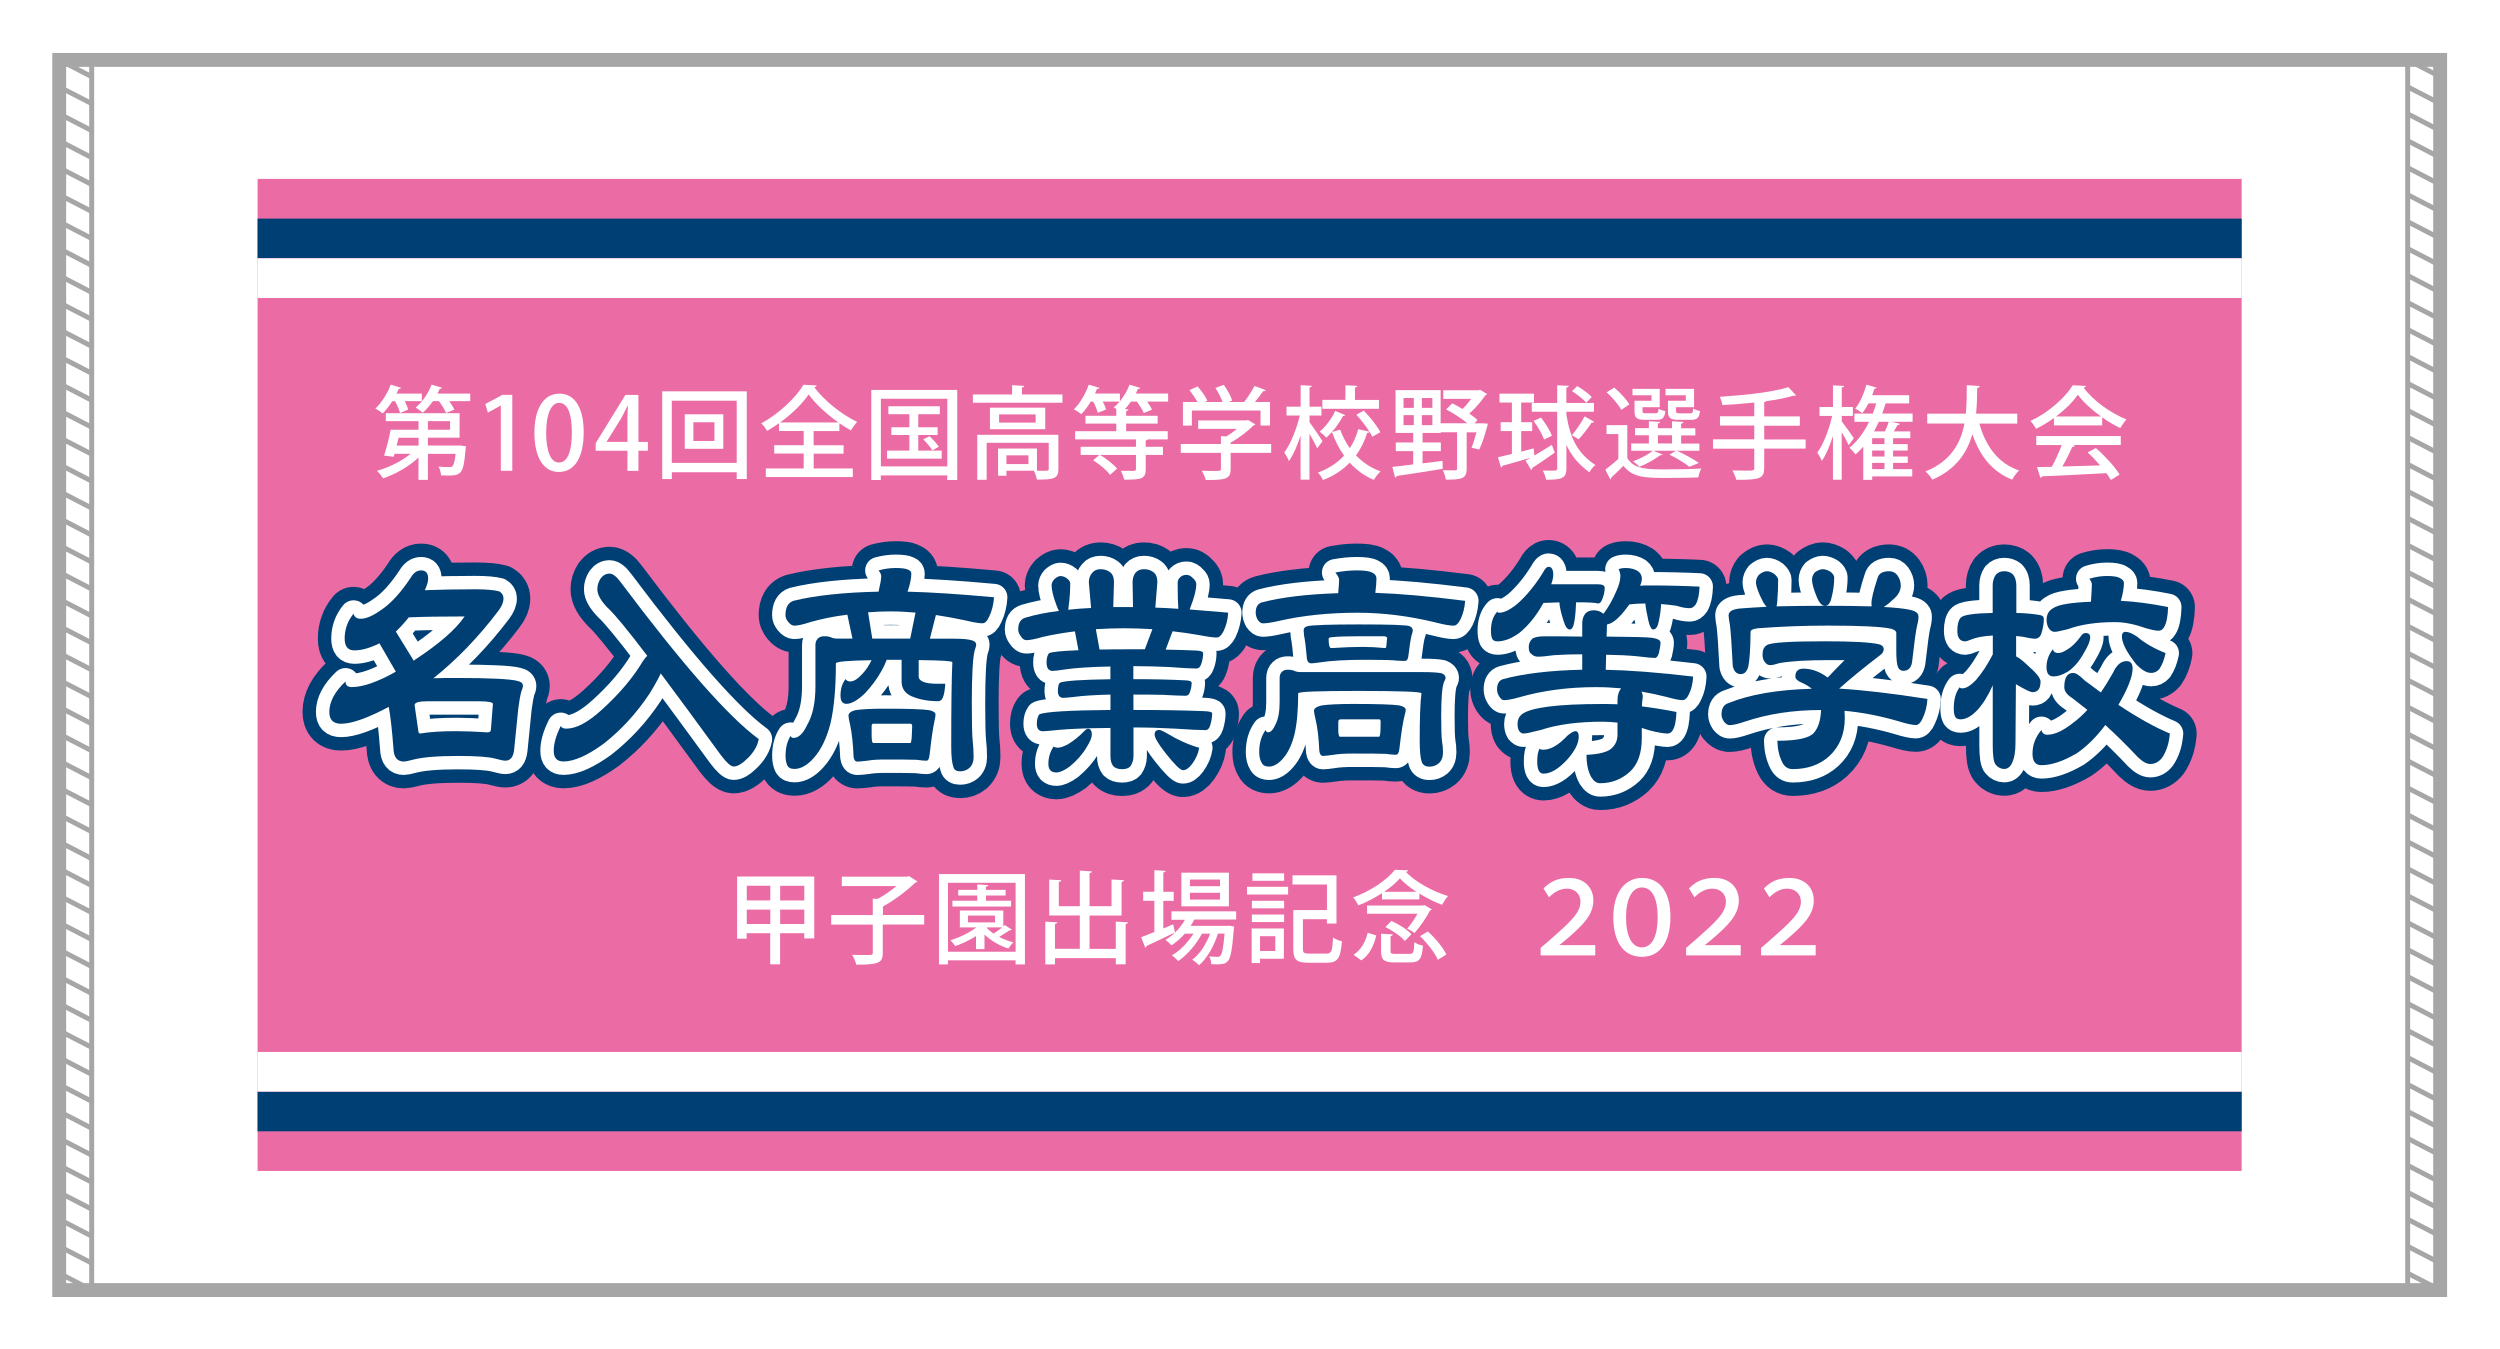 <?xml version="1.0" encoding="utf-8"?>
<!-- Generator: Adobe Illustrator 27.5.0, SVG Export Plug-In . SVG Version: 6.00 Build 0)  -->
<svg version="1.1" id="_x36_037" xmlns="http://www.w3.org/2000/svg" xmlns:xlink="http://www.w3.org/1999/xlink" x="0px" y="0px"
	 viewBox="0 0 3571.7 1927.6" style="enable-background:new 0 0 3571.7 1927.6;" xml:space="preserve">
<style type="text/css">
	.st0{fill:#FFFFFF;}
	.st1{fill:none;stroke:#A6A6A6;stroke-width:19.843;stroke-miterlimit:10;}
	.st2{fill:none;stroke:#A6A6A6;stroke-width:7.087;stroke-miterlimit:10;}
	.st3{fill:#EB6BA4;}
	.st4{fill:#003F73;}
	.st5{fill:none;stroke:#003F73;stroke-width:76.612;stroke-linejoin:round;stroke-miterlimit:10;}
	.st6{fill:none;stroke:#FFFFFF;stroke-width:38.306;stroke-linejoin:round;stroke-miterlimit:10;}
</style>
<rect y="0" class="st0" width="3571.7" height="1927.6"/>
<g>
	<rect x="84.6" y="85.6" class="st1" width="3401.6" height="1757.5"/>
	<g>
		<g>
			<rect x="84.6" y="85.6" class="st2" width="46.4" height="1757.5"/>
			<line class="st2" x1="84.6" y1="85.6" x2="130.9" y2="109.5"/>
			<line class="st2" x1="84.6" y1="124.1" x2="130.9" y2="148"/>
			<line class="st2" x1="84.6" y1="162.6" x2="130.9" y2="186.6"/>
			<line class="st2" x1="84.6" y1="201.1" x2="130.9" y2="225.1"/>
			<line class="st2" x1="84.6" y1="239.6" x2="130.9" y2="263.6"/>
			<line class="st2" x1="84.6" y1="278.2" x2="130.9" y2="302.1"/>
			<line class="st2" x1="84.6" y1="316.7" x2="130.9" y2="340.7"/>
			<line class="st2" x1="84.6" y1="355.2" x2="130.9" y2="379.2"/>
			<line class="st2" x1="84.6" y1="393.7" x2="130.9" y2="417.7"/>
			<line class="st2" x1="84.6" y1="432.3" x2="130.9" y2="456.2"/>
			<line class="st2" x1="84.6" y1="470.8" x2="130.9" y2="494.7"/>
			<line class="st2" x1="84.6" y1="509.3" x2="130.9" y2="533.3"/>
			<line class="st2" x1="84.6" y1="547.8" x2="130.9" y2="571.8"/>
			<line class="st2" x1="84.6" y1="586.4" x2="130.9" y2="610.3"/>
			<line class="st2" x1="84.6" y1="624.9" x2="130.9" y2="648.8"/>
			<line class="st2" x1="84.6" y1="663.4" x2="130.9" y2="687.4"/>
			<line class="st2" x1="84.6" y1="701.9" x2="130.9" y2="725.9"/>
			<line class="st2" x1="84.6" y1="740.4" x2="130.9" y2="764.4"/>
			<line class="st2" x1="84.6" y1="779" x2="130.9" y2="802.9"/>
			<line class="st2" x1="84.6" y1="817.5" x2="130.9" y2="841.5"/>
			<line class="st2" x1="84.6" y1="856" x2="130.9" y2="880"/>
			<line class="st2" x1="84.6" y1="894.5" x2="130.9" y2="918.5"/>
			<line class="st2" x1="84.6" y1="933.1" x2="130.9" y2="957"/>
			<line class="st2" x1="84.6" y1="971.6" x2="130.9" y2="995.5"/>
			<line class="st2" x1="84.6" y1="1010.1" x2="130.9" y2="1034.1"/>
			<line class="st2" x1="84.6" y1="1048.6" x2="130.9" y2="1072.6"/>
			<line class="st2" x1="84.6" y1="1087.1" x2="130.9" y2="1111.1"/>
			<line class="st2" x1="84.6" y1="1125.7" x2="130.9" y2="1149.6"/>
			<line class="st2" x1="84.6" y1="1164.2" x2="130.9" y2="1188.2"/>
			<line class="st2" x1="84.6" y1="1202.7" x2="130.9" y2="1226.7"/>
			<line class="st2" x1="84.6" y1="1241.2" x2="130.9" y2="1265.2"/>
			<line class="st2" x1="84.6" y1="1279.8" x2="130.9" y2="1303.7"/>
			<line class="st2" x1="84.6" y1="1318.3" x2="130.9" y2="1342.2"/>
			<line class="st2" x1="84.6" y1="1356.8" x2="130.9" y2="1380.8"/>
			<line class="st2" x1="84.6" y1="1395.3" x2="130.9" y2="1419.3"/>
			<line class="st2" x1="84.6" y1="1433.8" x2="130.9" y2="1457.8"/>
			<line class="st2" x1="84.6" y1="1472.4" x2="130.9" y2="1496.3"/>
			<line class="st2" x1="84.6" y1="1510.9" x2="130.9" y2="1534.9"/>
			<line class="st2" x1="84.6" y1="1549.4" x2="130.9" y2="1573.4"/>
			<line class="st2" x1="84.6" y1="1587.9" x2="130.9" y2="1611.9"/>
			<line class="st2" x1="84.6" y1="1626.5" x2="130.9" y2="1650.4"/>
			<line class="st2" x1="84.6" y1="1665" x2="130.9" y2="1688.9"/>
			<line class="st2" x1="84.6" y1="1703.5" x2="130.9" y2="1727.5"/>
			<line class="st2" x1="84.6" y1="1742" x2="130.9" y2="1766"/>
			<line class="st2" x1="84.6" y1="1780.6" x2="130.9" y2="1804.5"/>
			<line class="st2" x1="84.6" y1="1819.1" x2="130.9" y2="1843"/>
		</g>
		<rect x="3439.8" y="85.6" class="st2" width="46.4" height="1757.5"/>
		<line class="st2" x1="3439.8" y1="85.6" x2="3486.1" y2="109.5"/>
		<line class="st2" x1="3439.8" y1="124.1" x2="3486.1" y2="148"/>
		<line class="st2" x1="3439.8" y1="162.6" x2="3486.1" y2="186.6"/>
		<line class="st2" x1="3439.8" y1="201.1" x2="3486.1" y2="225.1"/>
		<line class="st2" x1="3439.8" y1="239.6" x2="3486.1" y2="263.6"/>
		<line class="st2" x1="3439.8" y1="278.2" x2="3486.1" y2="302.1"/>
		<line class="st2" x1="3439.8" y1="316.7" x2="3486.1" y2="340.7"/>
		<line class="st2" x1="3439.8" y1="355.2" x2="3486.1" y2="379.2"/>
		<line class="st2" x1="3439.8" y1="393.7" x2="3486.1" y2="417.7"/>
		<line class="st2" x1="3439.8" y1="432.3" x2="3486.1" y2="456.2"/>
		<line class="st2" x1="3439.8" y1="470.8" x2="3486.1" y2="494.7"/>
		<line class="st2" x1="3439.8" y1="509.3" x2="3486.1" y2="533.3"/>
		<line class="st2" x1="3439.8" y1="547.8" x2="3486.1" y2="571.8"/>
		<line class="st2" x1="3439.8" y1="586.4" x2="3486.1" y2="610.3"/>
		<line class="st2" x1="3439.8" y1="624.9" x2="3486.1" y2="648.8"/>
		<line class="st2" x1="3439.8" y1="663.4" x2="3486.1" y2="687.4"/>
		<line class="st2" x1="3439.8" y1="701.9" x2="3486.1" y2="725.9"/>
		<line class="st2" x1="3439.8" y1="740.4" x2="3486.1" y2="764.4"/>
		<line class="st2" x1="3439.8" y1="779" x2="3486.1" y2="802.9"/>
		<line class="st2" x1="3439.8" y1="817.5" x2="3486.1" y2="841.5"/>
		<line class="st2" x1="3439.8" y1="856" x2="3486.1" y2="880"/>
		<line class="st2" x1="3439.8" y1="894.5" x2="3486.1" y2="918.5"/>
		<line class="st2" x1="3439.8" y1="933.1" x2="3486.1" y2="957"/>
		<line class="st2" x1="3439.8" y1="971.6" x2="3486.1" y2="995.5"/>
		<line class="st2" x1="3439.8" y1="1010.1" x2="3486.1" y2="1034.1"/>
		<line class="st2" x1="3439.8" y1="1048.6" x2="3486.1" y2="1072.6"/>
		<line class="st2" x1="3439.8" y1="1087.1" x2="3486.1" y2="1111.1"/>
		<line class="st2" x1="3439.8" y1="1125.7" x2="3486.1" y2="1149.6"/>
		<line class="st2" x1="3439.8" y1="1164.2" x2="3486.1" y2="1188.2"/>
		<line class="st2" x1="3439.8" y1="1202.7" x2="3486.1" y2="1226.7"/>
		<line class="st2" x1="3439.8" y1="1241.2" x2="3486.1" y2="1265.2"/>
		<line class="st2" x1="3439.8" y1="1279.8" x2="3486.1" y2="1303.7"/>
		<line class="st2" x1="3439.8" y1="1318.3" x2="3486.1" y2="1342.2"/>
		<line class="st2" x1="3439.8" y1="1356.8" x2="3486.1" y2="1380.8"/>
		<line class="st2" x1="3439.8" y1="1395.3" x2="3486.1" y2="1419.3"/>
		<line class="st2" x1="3439.8" y1="1433.8" x2="3486.1" y2="1457.8"/>
		<line class="st2" x1="3439.8" y1="1472.4" x2="3486.1" y2="1496.3"/>
		<line class="st2" x1="3439.8" y1="1510.9" x2="3486.1" y2="1534.9"/>
		<line class="st2" x1="3439.8" y1="1549.4" x2="3486.1" y2="1573.4"/>
		<line class="st2" x1="3439.8" y1="1587.9" x2="3486.1" y2="1611.9"/>
		<line class="st2" x1="3439.8" y1="1626.5" x2="3486.1" y2="1650.4"/>
		<line class="st2" x1="3439.8" y1="1665" x2="3486.1" y2="1688.9"/>
		<line class="st2" x1="3439.8" y1="1703.5" x2="3486.1" y2="1727.5"/>
		<line class="st2" x1="3439.8" y1="1742" x2="3486.1" y2="1766"/>
		<line class="st2" x1="3439.8" y1="1780.6" x2="3486.1" y2="1804.5"/>
		<line class="st2" x1="3439.8" y1="1819.1" x2="3486.1" y2="1843"/>
	</g>
</g>
<rect x="368" y="255.6" class="st3" width="2834.6" height="1417.3"/>
<g>
	<rect x="368" y="312.3" class="st4" width="2834.6" height="56.7"/>
	<rect x="368" y="369" class="st0" width="2834.6" height="56.7"/>
</g>
<g>
	<rect x="368" y="1559.6" class="st4" width="2834.6" height="56.7"/>
	<rect x="368" y="1502.9" class="st0" width="2834.6" height="56.7"/>
</g>
<g>
	<path class="st0" d="M571.5,590.1c-1-4.5-3.9-11.1-6.9-16.9h-4.2c-4.2,6.6-8.9,12.7-13.7,17.4c-2.6-2.2-7.2-5.3-10.4-6.9
		c8.6-8.1,17.2-21.3,21.9-34.2l14.8,4.6c-0.4,1-1.6,1.6-3.3,1.4c-1,2.2-2,4.5-3.2,6.8h36.2v10.8h-24.5c2.2,4.3,4.2,8.6,5,12
		L571.5,590.1z M655,636.6l3-0.1l7.8,1.2c-0.1,1-0.3,2.6-0.6,3.9c-3,35.3-5.9,37.8-25.4,37.8c-2.9,0-6.2-0.1-9.7-0.3
		c-0.1-3.9-1.7-9.1-3.6-12.5c6.3,0.7,12.4,0.7,15,0.7c2.3,0,3.7-0.1,4.9-1.3c1.9-1.7,3.3-6.6,4.5-17.6h-39.6v37.2h-13.4v-32
		c-13.5,13-32.9,23.9-50.6,29.8c-2-3.2-5.9-8.2-8.8-10.7c17-4.8,35.5-13.8,48.1-24.4h-22.9l-1.3,4.3l-13.7-1.7
		c3.3-9.9,7.1-24.9,9.4-36.9h39.8v-12.3h-46.7v-11.4h105.4v35h-45.3v11.2H655z M597.9,625.4h-28.5c-0.9,3.7-1.7,7.6-2.7,11.2h31.3
		V625.4z M618.4,573.2c-4.3,6.3-9.4,12.1-14.4,16.4c-2.6-2.2-7.2-5.5-10.2-7.4c9.2-7.2,18-20,22.8-32.7c6.8,2,11,3.2,15,4.5
		c-0.4,1-1.6,1.6-3.3,1.4c-1,2.3-2,4.6-3.3,6.9h46.8v10.8h-30c3,4.3,5.9,8.8,7.4,12.1l-12,4.8c-1.7-4.6-5.9-11.4-10.1-16.9H618.4z
		 M611.3,601.8V614H643v-12.3H611.3z"/>
	<path class="st0" d="M715.5,672.7v-93.3h-0.3L697,589.5l-3.7-12.3l24.5-13.1h14.1v108.5H715.5z"/>
	<path class="st0" d="M763.5,618.6c0-35.5,13.4-56.2,35.9-56.2c22.9,0,34.5,22.2,34.5,55.1c0,36.8-13.3,56.8-35.6,56.8
		C775.6,674.3,763.5,651.9,763.5,618.6z M817,618c0-25.8-5.5-42.4-18.2-42.4c-11,0-18.5,15.3-18.5,42.4c0,27,6.6,42.8,18.2,42.8
		C812.6,660.9,817,640.5,817,618z"/>
	<path class="st0" d="M912.1,672.7h-15.7V644h-45.4v-10.8l42.5-69h18.6v67.2h13.5V644h-13.5V672.7z M866.7,631.3h29.7v-32.6
		c0-6.2,0.3-12.7,0.7-18.9h-0.6c-3.3,6.9-6.1,12.3-9.1,18L866.7,631V631.3z"/>
	<path class="st0" d="M946.1,559.1h120.8v125.3h-14.4v-9.7h-92.7v9.7h-13.7V559.1z M959.8,661.3h92.7v-88.8h-92.7V661.3z
		 M978.3,591.9h55.1v49.3h-55.1V591.9z M1020.7,630v-26.7h-30.1V630H1020.7z"/>
	<path class="st0" d="M1162.5,648v21.3h55.9v12.3h-124.3v-12.3h54.1V648h-42.1v-12h42.1v-20.2H1113v-11.2c-5.5,4-11.2,7.6-17,11
		c-1.7-3-5.5-8.1-8.4-10.8c24.9-13.4,49.3-36.5,60.3-55.1l18.9,1c-0.4,1.4-1.6,2.3-3.5,2.5c14,19,39.4,39.2,61.3,49.6
		c-3.3,3.5-6.5,8.1-9.1,12.1c-5.3-3-10.8-6.5-16.3-10.2v11.2h-36.8v20.2h42.8v12H1162.5z M1197.8,603.6c-16.9-12-33-26.8-42.5-40.1
		c-8.6,12.8-23.6,27.7-40.8,40.1H1197.8z"/>
	<path class="st0" d="M1244.9,557.1h122.7v128.7h-14.3v-6.6h-94.9v6.6h-13.6V557.1z M1258.5,666.3h94.9v-96.6h-94.9V666.3z
		 M1311.8,643.8h33.6v11.5h-78.1v-11.5h31.9v-22.3h-25.8v-11.1h25.8v-18.6h-30v-11.4h73.5v11.4h-30.8v18.6h27.7v11.1h-27.7V643.8z
		 M1332.1,643.4c-2.7-4.3-8.4-11-13.1-15.7l8.9-4.5c4.8,4.3,10.7,10.8,13.4,15L1332.1,643.4z"/>
	<path class="st0" d="M1460,563.6h57.9v11.8h-128v-11.8h56.1v-13.3l17.3,1c-0.1,1.3-1,2-3.3,2.3V563.6z M1512.1,621.2v48.9
		c0,13.8-6.5,15.1-30.7,15.1c-0.6-3.9-2.6-9.2-4.3-12.7h-39.2v7.2h-12v-38.9h55.6v31.7c3.3,0,6.2,0.1,8.6,0.1c7.1,0,8.2-0.1,8.2-2.7
		v-37.3h-88.7v52.9h-13.4v-64.3H1512.1z M1414.3,582.4h79v30.8h-79V582.4z M1479.6,603.8v-11.8h-52.2v11.8H1479.6z M1469.3,663
		v-12.5h-31.4V663H1469.3z"/>
	<path class="st0" d="M1668.9,562.3v11.5h-30c2.9,4,5.5,8.2,6.9,11.4l-11.7,4.9c-1.7-4.3-5.8-10.8-9.8-16.3h-8.6
		c-2.7,3.9-5.6,7.5-8.6,10.8l5.3,0.3c-0.1,1.2-1.2,2-3.5,2.5v6.6h45v11.2h-45V616h59.4v11.8h-28.4c-0.4,0.6-1.3,1.2-3,1.3v9.2h24.6
		V650h-24.6v20.5c0,13.8-6.6,14.8-30.8,14.8c-0.7-3.9-2.9-9.1-4.8-12.7c8.4,0.1,16.1,0.1,18.6,0.1c2.3-0.1,3-0.7,3-2.6V650h-51.2
		c8.9,5.3,19.2,13.3,24.2,19.5l-9.9,8.9c-4.6-6.3-15-15-24.2-20.8l8.8-7.6h-26.7v-11.7h79v-10.5H1536V616h58.8v-10.8h-44V594h44
		v-9.7c-1.3-0.9-2.6-1.7-3.6-2.3c2.9-2.3,5.6-5,8.4-8.2h-24.1c2.2,4,3.9,8.2,4.8,11.2l-11.8,4.8c-1.2-4.2-3.7-10.5-6.6-16h-3.7
		c-4,6.8-8.6,13.1-13.3,17.9c-2.6-2.2-7.5-5.3-10.7-6.9c8.5-8.2,16.7-22.1,21.3-35.2l15.3,4.6c-0.4,1.2-1.7,1.7-3.5,1.4
		c-0.9,2.2-1.9,4.5-2.9,6.6h35.6v11c5.6-6.8,10.7-15.3,13.7-23.6c6.9,2,11.2,3.3,15.4,4.6c-0.4,1-1.6,1.6-3.3,1.4
		c-0.9,2.2-2,4.5-3,6.6H1668.9z"/>
	<path class="st0" d="M1816.1,634.3V647h-57.9v23.2c0,14.4-7.5,15.6-35.5,15.6c-1-3.9-3.6-9.7-5.8-13.3c6.2,0.3,12.4,0.3,17,0.3
		c9.7,0,10.4,0,10.4-3V647h-57.4v-12.7h57.4v-11.2l7.8,0.4c5.3-3.2,10.5-6.9,15.1-10.8h-55.4v-12.1h68.9l2.3-0.6l10.5,6.3
		c-0.6,0.9-1.7,1.3-2.7,1.6c-7.9,7.9-20.3,17.7-32.7,24.5v1.9H1816.1z M1702.8,586.5v21.5H1690v-33.7h20.8
		c-2.9-5.3-7.4-11.8-11.5-16.9l11.7-5.3c5.5,6.1,11.5,14.6,14,20.3l-3.9,1.9h25.5c-2.2-6.1-6.2-14-10.2-20l12-4.5
		c4.9,6.9,10.1,16.1,12,22.5l-5,2h22.1c5.3-6.8,11.2-15.9,14.8-22.9c14.3,5.2,15.1,5.6,15.9,6.1c-0.6,1.2-1.7,1.6-3.6,1.4
		c-3,4.6-7.4,10.2-11.7,15.4h21.5v33.7h-13.5v-21.5H1702.8z"/>
	<path class="st0" d="M1870.8,603.2c4.2,5.3,16.1,22.9,18.7,27.1l-7.6,10.2c-2.2-4.9-6.8-13.4-11.1-20.8v65.6h-12.7v-62.8
		c-4.6,14.3-10.5,27.7-16.7,36.3c-1.3-3.7-4.3-9.1-6.6-12.3c9.1-12.1,17.7-33.9,22.2-52.8h-19v-12.7h20.2v-30.7l16,0.9
		c-0.1,1.2-1,2-3.3,2.3v27.5h17v12.7h-17V603.2z M1948.3,586.6c9.2,9.2,19.3,22.1,23.8,30.8l-11.5,6.6c-1-2.2-2.3-4.6-4-7.2
		c-0.4,1.2-1.6,1.7-3.3,1.7c-3.6,11.4-8.9,22.3-16,32.1c9.7,10.1,21.5,18,35.2,22.9c-3.2,2.7-7.5,8.4-9.7,12.1
		c-13.4-5.6-24.8-14-34.5-24.6c-9.9,10.2-22.5,18.9-38.2,24.8c-1.4-3.2-4.9-8.2-7.1-10.8c15.6-5.5,27.8-13.8,37.2-24.1
		c-7.1-9.9-12.8-21.3-17.3-33.7l11.8-3.3c3.5,9.5,8.1,18.3,13.8,26.4c5.5-8.4,9.4-17.6,12-27.2l15.9,3.6c-4.8-7.8-12-17-18.6-24.2
		L1948.3,586.6z M1921.9,593c-0.6,0.9-1.6,1.4-3.2,1.3c-5.2,10.2-14.3,22.6-23.9,31c-2-2.6-6.5-6.5-9.4-8.6
		c8.9-7.4,17.4-19.2,22.2-29.6L1921.9,593z M1970.1,571.3V584h-80.9v-12.7h33v-20.9l16.9,0.9c-0.1,1.3-1,2-3.3,2.5v17.6H1970.1z"/>
	<path class="st0" d="M2118.2,604.8l7.4,0.4l-0.4,2.3c-3,11.7-7.5,25.8-11.8,34.7c-9.9-2.2-10.5-2.5-11.1-2.7
		c2.3-5.5,4.9-13.7,7.1-21.8h-14v52c0,14.1-6.8,15.6-29.8,15.6c-0.4-3.9-2.5-9.7-4.2-13.6c4.5,0.1,8.9,0.3,12.4,0.3
		c7.5,0,7.9,0,7.9-2.6v-51.8h-23.4v0.9h-25.9v13.6h26.1v12.4h-26.1V662c9.4-1.2,19-2.3,28.5-3.6l0.3,11.4
		c-24.1,4-49.6,7.9-65.6,10.2c-0.3,1.4-1.4,2-2.5,2.3l-3.9-15.3c8.1-0.9,18.3-2,29.8-3.5v-19h-24.9v-12.4h24.9v-13.6h-25.2v-61.1
		h64.4v47.3h38.1c-8.4-6.9-20-14.6-30.3-19.7l8.8-8.8c4.8,2.3,9.8,5,14.6,8.1c4.5-4.2,8.8-9.4,12.4-14.4H2062v-12.3h50l2.5-0.7
		l10.2,6.1c-0.4,0.7-1.4,1.4-2.6,1.7c-5.5,8.2-14,18.5-22.9,26.1c4.6,3.3,8.6,6.5,11.7,9.2l-4.3,4.8H2118.2z M2005.2,568.6v14.1
		h14.7v-14.1H2005.2z M2005.2,593.1v14.3h14.7v-14.3H2005.2z M2046.4,582.7v-14.1h-15v14.1H2046.4z M2046.4,607.4v-14.3h-15v14.3
		H2046.4z"/>
	<path class="st0" d="M2192.2,650.8c7.6-4.6,16.4-9.9,24.9-15.3l4.2,11.2c-11.5,8.2-24.1,16.6-32.3,21.9c0.1,1.2-0.4,2.3-1.3,2.9
		l-8.2-13.4c2.2-1.2,4.6-2.5,7.2-4v-0.1c-15,4.5-30.1,8.6-40.1,11.4c-0.1,1.3-1.2,2.2-2.2,2.5l-4.3-14.6c5.6-1.3,12.4-2.9,19.9-4.8
		v-32.6h-16v-12.7h16v-28.1h-17.7v-12.7h49.3v12.7h-18.3v28.1h15.7v12.7h-15.7v29.3c5.8-1.4,11.8-3,17.7-4.6L2192.2,650.8z
		 M2237.9,588.3v4.5c5.8,34.7,16.1,54.6,41.4,71.6c-3.2,2.5-6.8,6.8-8.5,10.4c-15.6-11.4-25.8-23.6-32.9-39.2v33.7
		c0,14.1-6.6,16.1-29,16.1c-0.6-3.6-2.7-9.5-4.8-13.1c4,0.1,7.8,0.1,10.8,0.1c9.1,0,9.8,0,9.8-3.2v-81h-36.3v-12.5h36.3v-25.2
		l16.6,0.7c-0.1,1.3-1,2.2-3.5,2.6v21.9h39.4v12.5H2237.9z M2201.6,596.6c6.2,7.9,13,18.7,15.6,25.9l-11.2,5.5
		c-2.5-7.2-8.8-18.3-15-26.7L2201.6,596.6z M2253.3,551.6c7.4,4.2,16.4,10.8,20.8,15.6l-7.9,8.1c-4.2-4.9-13-11.8-20.3-16.4
		L2253.3,551.6z M2277.5,602.6c-0.6,1.2-2,1.3-3.6,1.2c-4.5,7.1-12.5,17.4-18.5,23.8c-0.1,0-9.7-5.9-9.7-5.9
		c6.1-6.9,13.8-18.5,18.2-26.8L2277.5,602.6z"/>
	<path class="st0" d="M2324.9,607.5v47c9.9,16.1,28.5,16.1,55.9,16.1c16.9,0,37-0.4,49.7-1.3c-1.4,3-3.5,8.9-4.2,12.8
		c-11,0.4-27.8,0.7-43.1,0.7c-32,0-50.3,0-63.9-17.3c-5.9,6.1-12.1,12-17.3,16.7c0.1,1.3-0.3,2-1.4,2.6l-7.1-13.8
		c5.6-4.2,12.4-9.7,18.6-15.4v-35.5h-16.9v-12.7H2324.9z M2306.2,553.7c8.2,6.9,17.6,16.9,21.6,24.1l-11.5,7.8
		c-3.7-7.2-12.7-17.7-20.9-25.1L2306.2,553.7z M2362.2,644l13.1,5.3c-0.6,0.9-1.7,1.3-3.3,1c-7.6,5.9-19.5,12.4-29.6,16.6
		c-2.3-2.3-6.5-6.1-9.2-7.9c9.8-3.5,21-9.2,28-15h-30.7v-10.4h25.2v-11.7H2336v-10.2h19.7v-9.9l16.1,0.9c-0.1,1.3-1,2-3.3,2.3v6.8
		h20.2v-9.9l16.4,0.9c-0.1,1.3-1,2-3.3,2.3v6.8h20.3v10.2h-20.3v11.7h26.1V644h-32.1c11.4,5.3,24.1,12.1,31.4,17.4l-13.7,5.6
		c-6.3-5.3-17.6-12.3-28.4-17.4l9.1-5.6H2362.2z M2359.5,572.6v-7.9h-27.2v-9.1h38.9v26.2h-24.6v5.3c0,2.9,0.7,3.3,5,3.3h13.8
		c3,0,3.7-0.7,4.2-6.5c2.3,1.6,6.6,3,9.7,3.6c-1.2,9.7-4.2,12.3-12.4,12.3H2350c-11.7,0-14.8-2.6-14.8-12.7v-14.6H2359.5z
		 M2368.6,621.9v11.7h20.2v-11.7H2368.6z M2408.5,572.6v-7.9h-29v-9.1h40.8v26.2h-25.8v5.2c0,3,0.7,3.5,5.2,3.5h14.8
		c3.5,0,4.2-0.9,4.5-6.9c2.3,1.7,6.8,3,9.8,3.7c-1.2,9.9-4.3,12.5-12.8,12.5h-17.7c-12,0-15.3-2.6-15.3-12.7v-14.6H2408.5z"/>
	<path class="st0" d="M2579.7,627.6v13.3h-59.2v27.4c0,15.3-6.1,17.4-39.8,17.2c-1-3.7-3.5-9.8-5.6-13.4c6.8,0.1,13.5,0.3,18.7,0.3
		c11.8,0,12.5,0,12.5-4.2v-27.2h-59v-13.3h59v-19.7h-49v-13.3h49v-19.6c-15.1,1.6-30.8,2.9-45.6,3.6c-0.4-3.3-2.2-8.8-3.6-11.8
		c34.9-2.2,75.4-6.6,97.9-13.8l11,11.7c-0.6,0.4-1.3,0.6-2.3,0.6c-0.4,0-0.9,0-1.4-0.1c-10.5,3.2-24.1,5.8-38.8,7.8
		c-0.6,0.7-1.4,1.2-3,1.3v20.5h50.9v13.3h-50.9v19.7H2579.7z"/>
	<path class="st0" d="M2631.2,601.9c4,5,14.8,20.3,17.3,24.1l-7.2,10.1c-2-4.5-6.2-12-10.1-18.6v67.9h-12.5v-62.4
		c-4.5,14-9.9,27-15.9,35.5c-1.3-3.6-4.5-8.8-6.5-11.8c8.8-12,17.2-33.7,21.2-52.5h-18v-12.7h19.2v-31l15.9,0.9
		c-0.1,1.2-1,1.9-3.3,2.3v27.8h15.9v12.7h-15.9V601.9z M2732.5,590.9v11.7h-30.1l12.1,2.9c-0.4,1.2-1.6,1.7-3.5,1.7
		c-1.4,2.6-3.3,5.9-5.3,9.1h23.5v9.7h-24.6v8.5h20.9v9.2h-20.9v8.5h21v9.1h-21v8.9h27.4v10.4h-57.2v5H2662v-47.4
		c-3.5,4-7.2,7.8-11.1,11.1c-1.9-2.7-6.1-7.4-8.6-9.7c11.1-8.8,20.6-21.8,28.1-37h-21v-11.7h26.2c1.9-4.8,3.6-9.7,5-14.6h-11.1
		c-2.7,5.3-5.8,10.2-8.8,14c-2.5-2-7.2-5-10.2-6.5c6.6-7.9,12.5-21.5,16-34.2l14.8,4.2c-0.4,1-1.6,1.6-3.3,1.4c-1,3-2,6.2-3.3,9.4
		h52.9v11.7h-32.1c-0.4,0.1-1,0.1-1.6,0.1c-1.4,4.9-3,9.7-4.8,14.4H2732.5z M2692.3,634.5V626h-17.6v8.5H2692.3z M2692.3,652.2v-8.5
		h-17.6v8.5H2692.3z M2692.3,670.2v-8.9h-17.6v8.9H2692.3z M2684.2,602.6c-2.2,4.8-4.5,9.4-6.9,13.7h15.6c2.2-4.5,4.3-9.5,5.6-13.7
		H2684.2z"/>
	<path class="st0" d="M2881.8,605.2h-53.9c8.9,32,26.4,56.5,56.7,67c-3.3,3-7.8,9.1-9.9,13.1c-29-11.7-46.1-34-56.8-65
		c-7.4,26.1-23.1,50.3-57.2,65c-2-3.7-6.2-8.6-9.9-11.7c36.6-14.8,50.5-40.8,55.8-68.5h-53.2v-14.1h55.2c1.3-13.8,1.2-27.8,1.3-40.7
		l18.5,1.2c-0.1,1.4-1.3,2.5-3.6,2.7c-0.1,11.4-0.3,23.9-1.6,36.8h58.8V605.2z"/>
	<path class="st0" d="M2934.4,607.7v-10.5c-7.9,5.8-16.7,11.1-25.5,15.4c-1.7-3.2-5.2-8.4-8.1-11.2c25.2-11.5,49.4-32.9,60.5-51
		l18.9,1c-0.3,1.2-1.6,2.2-3.3,2.5c13.7,18.7,38.8,36.5,61.1,45.3c-3.3,3.5-6.3,8.4-8.8,12.4c-8.5-4-17.4-9.4-25.9-15.3v11.5H2934.4
		z M2909.2,635.8v-12.8h120.7v12.8h-68.6l3.2,1c-0.6,1.2-1.9,1.7-3.9,1.7c-3.6,8.2-8.8,18.9-14.1,28c16.7-0.4,35.5-1,53.9-1.6
		c-5.6-6.5-11.8-13.1-17.9-18.5l11.8-6.3c13.3,11.4,27.2,27,34,37.9l-12.5,7.8c-1.7-2.9-3.9-6.3-6.5-9.8
		c-33.7,1.9-69.2,3.5-91.7,4.5c-0.3,1.3-1.3,1.9-2.5,2.2l-4.9-15.4c6.1-0.1,13.3-0.1,21.2-0.4c5-9.2,10.5-21.2,14.1-31H2909.2z
		 M3001.7,595c-13.3-9.4-25.2-20.5-33.2-31.1c-6.9,10.2-18,21.3-31.1,31.1H3001.7z"/>
</g>
<g>
	<g>
		<path class="st5" d="M601.6,814.9c6.8,0,10.1,3.9,10.1,11.8c0,4.2-1.6,9.7-4.8,16.5c20.5-0.8,44.4-1.3,71.9-1.3
			c15.4,0,26.9,1,34.5,3c4,2.3,6,5.6,6,10.1c0,5.4-2.4,11.3-7.3,17.7c-28.3,37.4-59.2,69.5-92.8,96.3c9.5-0.3,20.2-0.4,32-0.4
			c48.1,0,77.5,1.4,88,4.2c5.3,1.1,7.9,3.5,7.9,7.2c0,1.7-0.7,4.2-2.2,7.6c-1.5,5.4-3,13.4-4.4,24.1l-6,59.5
			c-1.1,10.4-5.3,15.6-12.7,15.6c-2.1,0-6.9-1-14.3-3c-9.1-2.5-26.7-3.8-52.9-3.8c-29.8,0-51.5,1.8-65.2,5.5
			c-6.3,1.7-10.5,2.5-12.4,2.5c-9.5,0-14.5-6.2-14.9-18.6c-1.9-25.3-4.1-45.2-6.7-59.5c-30.2,16-52.9,24.1-68.1,24.1
			c-11.2,0-16.8-5.6-16.8-16.9c0-14.4,7.7-28.9,23.1-43.5c0,5.4,3,8,8.9,8c16,0,37.1-7.3,63-22l-23.4-40.5
			c-13.7,6.8-25.7,10.1-35.8,10.1c-9.3,0-13.9-5.6-13.9-16.9c0-13.2,4.2-25.1,12.7-35.5c1.3,4.8,4.6,7.2,10.1,7.2
			c7.6,0,17-3.9,28.2-11.8c14.4-9.3,28.8-24.9,43.4-46.9C590.8,818.4,595.7,814.9,601.6,814.9z M565.5,902.3l25.7,41.8
			c0.4-0.6,0.8-1,1.3-1.3c34.8-22.8,58.6-43.5,71.3-62.1c-32.7,0-59.3,0.4-79.8,1.3C577.9,889.6,571.8,896.4,565.5,902.3z
			 M600.3,1048c13.3-2.3,30.6-3.4,51.9-3.4c11.8,0,26.6,0.6,44.3,1.7c3,0,4.5-1.1,4.8-3.4l2.9-37.2c0-2.5-6.8-3.8-20.3-3.8h-73.5
			c-12,0-18.1,1.8-18.1,5.5l5.4,37.2C598,1046.9,598.8,1048,600.3,1048z"/>
		<path class="st5" d="M924.7,936.9c-28.3-37.2-47.1-60-56.4-68.4c-9.9-10.1-14.9-19-14.9-26.6c0-5.6,1.6-10.8,4.8-15.6
			c3.4-4.5,7.6-6.8,12.7-6.8c4.6,0,9.9,4.1,15.8,12.2c88.7,118.2,154.5,193,197.3,224.2c-1.7,9.6-7,18.7-15.8,27.4
			c-8,7.9-14.7,11.8-20,11.8c-4,0-10-5.3-18.1-16c-34-46.7-62.7-85.7-86.1-117c-3.6,7.9-9.1,17.7-16.5,29.6
			c-18.4,27.6-40.1,51.2-65.2,70.9c-23.2,16.9-42.3,25.3-57.3,25.3c-9.3,0-13.9-5.1-13.9-15.2c0-10.4,3.4-22.2,10.1-35.5
			c1.1,2.5,3.7,3.8,7.9,3.8c14.1,0,31-9,50.7-27c25.1-22.8,44.7-45.9,58.6-69.3C920.5,941.6,922.6,938.9,924.7,936.9z"/>
		<path class="st5" d="M1279.5,811.5c8.9,0,14.9,0.8,18.1,2.5c3,1.1,4.4,3,4.4,5.5c0,6.8-1.8,15.3-5.4,25.8
			c33.4,0.8,74.5,3.5,123.5,8c-0.6,10.4-3,19.7-7,27.9c-2.7,6.2-5.9,9.3-9.5,9.3c-4.9,0-13.1-1.4-24.7-4.2
			c-14.4-3.1-28.3-5.6-41.8-7.6l-8.6,33.8h34.5c12.5,0,21.1,0.8,26,2.5c3.8,1.1,5.7,3.2,5.7,6.3c0,1.1-0.7,3.8-2.2,8
			c-2.7,10.4-4.1,35.6-4.1,75.6c0,27.6,0.4,45.6,1.3,54.1c0.8,7,1.3,14.6,1.3,22.8c0,6.5-2.1,11.7-6.3,15.6c-3.8,3.1-8.1,4.6-13,4.6
			c-5.3,0-8.4-2-9.5-5.9c-2.1-5.6-3.2-15.5-3.2-29.6c0-56.9,0.5-97,1.6-120.4c0-1.7-16-2.7-48.1-3v23.2c0,7,8.9,10.6,26.6,10.6h11.4
			c-0.6,9.3-1.8,15.9-3.5,19.8c-1.5,3.4-3.7,5.1-6.7,5.1c-14.4,0-27.1-2.4-38.3-7.2c-9.3-4.2-13.9-11.3-13.9-21.1v-30.8
			c-4,0-8.2,0-12.7,0c-3,0-5.8,0-8.6,0c-2.1,5.6-4.5,10.8-7.3,15.6c-6.3,11.5-14.5,22.5-24.4,32.9c-10.3,9.6-18.9,14.4-25.7,14.4
			c-5.7,0-8.6-3.9-8.6-11.8c0-9.6,2.4-17.5,7.3-23.6c1.3,2.3,3.5,3.4,6.7,3.4c5.1,0,10.9-3.7,17.4-11c4.9-5.1,9.2-11.5,13-19.4
			c-34,0.6-51,2.1-51,4.6c0,34.9-2.5,63.3-7.6,85.3c-5.5,21.7-13.6,38.4-24.4,50.3c-9.1,10.1-18.2,15.2-27.2,15.2
			c-4.9,0-8.1-1.4-9.8-4.2c-1.9-3.7-2.9-8.4-2.9-14.4c0-11.5,2.4-21.1,7.3-28.7c0.6,2,2,3,4.1,3c7.2,0,13.6-6.1,19.3-18.2
			c8-13.5,12-32.1,12-55.7v-59.1c0-3.9,1.3-7,3.8-9.3c2.1-2,5.1-3,8.9-3c4,0,7.3,0.6,9.8,1.7c2.3,1.1,5.4,1.7,9.2,1.7h21.2
			l-7.3-34.2c-18.6,2.3-36.2,5.8-52.9,10.6c-10.3,3.4-17.9,5.1-22.8,5.1c-3,0-5.9-1.8-8.9-5.5c-2.5-3.1-3.8-6.2-3.8-9.3
			c0-11.3,3.8-18.2,11.4-20.7c30.6-7.6,71.2-12,121.6-13.1c2.5-10.7,3.8-18.2,3.8-22.4c0-2-1.3-4.6-3.8-8
			C1263.6,812.6,1271.7,811.5,1279.5,811.5z M1264.6,1012.5c32.5,0,53.5,0.7,63,2.1c5.9,1.4,8.9,3.4,8.9,5.9c0,2.3-0.3,4.8-1,7.6
			c-2.3,9.9-4.8,26.3-7.3,49.4c-0.6,6.2-2.1,9.3-4.4,9.3c-3.4,0-8.1-0.4-14.3-1.3c-8.7-0.3-23.7-0.4-45-0.4c-11,0-19.4,0.6-25.3,1.7
			c-7.2,0.8-11.9,1.3-14.3,1.3c-3,0-4.8-2.2-5.4-6.8c-0.8-19.1-2.5-34.6-5.1-46.5c-1.5-6.2-2.2-10.3-2.2-12.2c0-3.7,3.3-6.3,9.8-8
			C1230.8,1013.2,1244.9,1012.5,1264.6,1012.5z M1246.2,912.4h54.2l7.6-37.2c-12.2-1.1-24.3-1.7-36.1-1.7c-11,0-21.5,0.4-31.7,1.3
			L1246.2,912.4z M1247.5,1061.5h53.2c0.8,0,1.5-3,1.9-8.9l0.6-15.2c0-2.2-0.8-3.4-2.5-3.4h-53.2c-1.5,0-2.2,1.1-2.2,3.4v15.2
			C1245.5,1058.5,1246.2,1061.5,1247.5,1061.5z"/>
		<path class="st5" d="M1572.5,813.2c5.1,0,9.5,1.4,13.3,4.2c3.8,2.8,5.7,7.6,5.7,14.4l-1,35.5c7,0,13.9,0,20.9,0c2.5,0,5,0,7.3,0
			l-0.6-35.5c0-5.3,1.4-9.9,4.1-13.5c3-3.4,7-5.1,12-5.1c5.5,0,10,1.4,13.6,4.2c3.8,2.8,5.7,7.6,5.7,14.4l-2.9,36.3
			c10.1,0.3,21.1,0.8,32.9,1.7c-0.6-6.5-1-18.7-1-36.7c0-3.4,1.1-6.1,3.2-8c2.3-2.5,5.5-3.8,9.5-3.8c3.4,0,6.5,1.7,9.5,5.1
			c3,2.5,4.4,5.4,4.4,8.4c0,7.6-2.7,18.4-8.2,32.5c-0.4,1.4-0.8,2.5-1.3,3.4c17.1,1.4,35.5,3,55.1,4.6c-0.6,9.9-2.9,18.7-6.7,26.6
			c-3,5.9-6.2,8.9-9.8,8.9c-4.9,0-13.1-1.1-24.7-3.4c-12.9-2.3-25.7-4.1-38.3-5.5l-9.8,26.2c16,0.3,30.5,0.7,43.4,1.3
			c6.8,0.3,10.1,1.6,10.1,3.8c0,5.1-0.9,10.3-2.8,15.6c-1.3,4.2-3.6,6.3-7,6.3c-7.2,0-19.8-0.7-38-2.1c-17.3-0.8-34.6-1.3-51.9-1.3
			v18.6c29.3,0,54.3,0.6,74.7,1.7c5.7,0.3,8.6,1.4,8.6,3.4c0,4.2-0.8,8.7-2.5,13.5c-1.1,3.4-3.1,5.1-6,5.1c-6.1,0-17-0.4-32.6-1.3
			c-13.9-0.3-28-0.4-42.1-0.4v22c0.2,0,0.5,0,1,0c39.5,0,72.7,0.6,99.8,1.7c7.8,0.3,11.7,1.3,11.7,3c0,5.6-1,11.4-2.8,17.3
			c-1.3,4.5-3.6,6.8-7,6.8c-8.2,0-22.6-0.7-43.1-2.1c-19.8-1.1-39.7-1.7-59.5-1.7v41c0,5.4-1.5,10.1-4.4,14.4
			c-2.3,2.8-6.3,4.2-12,4.2c-5.5,0-9.6-1.4-12.4-4.2c-2.7-3.4-4.1-8.2-4.1-14.4V1040c-33.8,0.3-59.2,1.3-76.3,3
			c-10.1,1.1-16.9,1.7-20.3,1.7c-5.7,0-8.6-3.5-8.6-10.6c0-5.9,1.2-10.4,3.5-13.5c8.2-3.7,42.1-5.8,101.7-6.3v-22
			c-22.8,0.6-40.2,1.7-52.3,3.4c-7.6,0.8-12.6,1.3-14.9,1.3c-5.3,0-7.9-3.2-7.9-9.7c0-5.6,0.8-9.6,2.5-11.8
			c6.1-2.8,30.3-4.5,72.5-5.1v-18.2c-28.5,0.6-50.2,2-64.9,4.2c-8.9,1.4-14.8,2.1-17.7,2.1c-5.7,0-8.6-4.1-8.6-12.2
			c0-5.9,1.2-10.3,3.5-13.1c4.9-2,18.9-3.4,42.1-4.2l-5.1-27c-16,2-31.5,4.6-46.2,8c-10.6,3.1-18.4,4.6-23.4,4.6
			c-2.7,0-5.4-2-7.9-5.9c-2.3-3.1-3.5-6.2-3.5-9.3c0-9.3,3.4-14.9,10.1-16.9c13.9-4.2,30-7.5,48.1-9.7c-1.1-2-2-4.1-2.9-6.3
			c-5.1-13.5-7.6-23.5-7.6-30c0-3.1,1.3-6.1,3.8-8.9c3.4-3.1,6.3-4.6,8.9-4.6c3.4,0,6.7,1.3,9.8,3.8c2.7,2.3,4.1,4.4,4.1,6.3
			c0,11-0.7,22-2.2,32.9c-0.2,2-0.4,3.7-0.6,5.1c10.1-1.1,21-2,32.6-2.5l-3.2-36.7c0-5.3,1.6-9.9,4.8-13.5
			C1563.2,814.9,1567.2,813.2,1572.5,813.2z M1554.5,1041.2c3.6,0,5.4,2.8,5.4,8.4c0,3.9-2.4,9.9-7.3,17.7
			c-5.7,9.9-13.8,19.1-24.4,27.9c-7.8,5.6-14.1,8.4-19,8.4c-7.6,0-11.4-4.1-11.4-12.2c0-9.3,2.5-17.6,7.6-24.9
			c1.5,1.1,3.5,1.7,6,1.7c3.2,0,7.8-1.5,13.9-4.6c8.4-5.1,16.5-11.5,24.1-19.4C1551.3,1042.2,1553,1041.2,1554.5,1041.2z
			 M1570.9,928c14.1-0.3,30.3-0.4,48.5-0.4c5.7,0,11.1,0,16.2,0l10.8-28.7c-13.3-0.8-26.5-1.3-39.6-1.3c-14.1,0-27.9,0.4-41.2,1.3
			L1570.9,928z M1656.1,1042.9c1.7,0,4.5,1.1,8.6,3.4c17.7,10.7,33.9,18,48.5,22c-1.1,7.6-4.3,15.2-9.8,22.8
			c-4.6,6.2-9.1,9.3-13.3,9.3c-3.8,0-12.1-8.2-25-24.5c-10.3-13.2-15.5-22-15.5-26.2C1649.5,1045.2,1651.7,1042.9,1656.1,1042.9z"/>
		<path class="st5" d="M1938.6,814.9c11,0,18.4,1.1,22.2,3.4c3.8,1.7,5.7,4.5,5.7,8.4c0,5.1-0.5,11.8-1.6,20.3
			c34.2,1.1,77,4.9,128.3,11.4c-0.6,9.9-2.9,18.7-6.7,26.6c-3,5.9-6.2,8.9-9.8,8.9c-5.1,0-13.6-1.5-25.7-4.6
			c-38.2-9.3-75.3-13.9-111.2-13.9c-41.2,0-78.9,3.9-113.1,11.8c-10.1,2.3-17.6,3.4-22.5,3.4c-2.5,0-5-1.7-7.3-5.1
			c-1.9-3.4-2.9-6.8-2.9-10.1c0-8.2,3-13.1,8.9-14.8c28.1-7.3,64.4-11.7,109-13.1c0.8-9.6,1.3-15.9,1.3-19c0-2.5-1.8-6.1-5.4-10.6
			C1918.7,815.9,1928.9,814.9,1938.6,814.9z M1839.5,956.8c4.2,0,7.5,0.6,9.8,1.7c2.3,1.1,5.5,1.7,9.5,1.7h173.6
			c12.9,0,22,0.6,27.2,1.7c3.8,1.4,5.7,3.7,5.7,6.8c0,0.8-0.7,2.7-2.2,5.5c-2.7,6.5-4.1,22.9-4.1,49.4c0,18.3,0.4,30.4,1.3,36.3
			c0.8,4.5,1.3,9.4,1.3,14.8c0,7-2.1,12.4-6.3,16c-3.8,3.1-8.1,4.6-13,4.6c-5.7,0-9.4-2.2-11.1-6.8c-1.9-5.3-2.9-15.5-2.9-30.4
			c0-31.8,0.8-54.3,2.5-67.6c0-2.2-29.9-3.4-89.6-3.4c-57.6,0-86.5,1.1-86.5,3.4c0,24.2-1.8,43.9-5.4,59.1
			c-3.8,14.9-9.4,26.5-16.8,34.6c-6.5,7.3-13.1,11-19.6,11c-5.1,0-8.4-1.7-10.1-5.1c-2.5-3.7-3.8-8.9-3.8-15.6
			c0-12.7,3.1-23.2,9.2-31.7c0.4,2.3,1.6,3.4,3.5,3.4c3.8,0,7.3-3.7,10.5-11c4-7.6,6-18.4,6-32.5v-34.2c0-3.9,1.2-6.9,3.5-8.9
			C1833.5,957.8,1836.1,956.8,1839.5,956.8z M1941.5,892.1c44.1,0,68.3,0.8,72.5,2.5c3,1.4,4.4,3.5,4.4,6.3c0,1.4-0.5,3.5-1.6,6.3
			c-1.5,5.9-3.1,16.2-4.8,30.8c-0.6,4.2-2.3,6.3-5.1,6.3c-2.5,0-6-0.1-10.5-0.4c-5.5-0.8-20.3-1.3-44.3-1.3
			c-29.1,0-51.4,1.3-66.8,3.8c-5.9,0.8-9.7,1.3-11.4,1.3c-3.8,0-6-2.1-6.7-6.3c-1.3-15.2-2.6-26.3-4.1-33.4
			c-0.4-3.4-0.6-5.8-0.6-7.2c0-3.4,2-5.5,6-6.3C1875.8,893,1900.1,892.1,1941.5,892.1z M1933.2,1005.7c34,0,56,0.7,65.9,2.1
			c6.1,1.4,9.2,3.5,9.2,6.3c0,1.7-0.4,3.9-1.3,6.8c-2.5,9.6-5.1,25.6-7.6,48.1c-0.6,6.2-2.3,9.3-5.1,9.3c-3.4,0-8.2-0.4-14.6-1.3
			c-9.1-0.3-24.6-0.4-46.6-0.4c-12,0-21.2,0.6-27.6,1.7c-7.8,1.1-12.9,1.7-15.2,1.7c-3,0-4.8-2.4-5.4-7.2
			c-0.8-18.3-2.6-33.4-5.4-45.2c-1.5-6.2-2.2-10.3-2.2-12.2c0-3.4,3.7-5.9,11.1-7.6C1897.5,1006.5,1912.3,1005.7,1933.2,1005.7z
			 M1901.9,925.9c16.9-1.1,32-1.7,45.3-1.7c9.9,0,20.6,0.6,32,1.7c0.8,0,1.4-1.4,1.6-4.2l1-11c0-0.3-1.2-0.8-3.5-1.7h-36.7
			c-17.5,0-30.4,0.4-38.6,1.3c-3.2,0.3-4.8,1-4.8,2.1C1898.1,921.4,1899.4,925.9,1901.9,925.9z M1914.6,1052.6h55.7
			c0.8,0,1.5-2.5,1.9-7.6l0.3-13.9c0-2.2-0.7-3.4-2.2-3.4h-54.5c-2.5,0-3.8,1.1-3.8,3.4v13.9
			C1912.2,1050.1,1913.1,1052.6,1914.6,1052.6z"/>
		<path class="st5" d="M2212.4,809.8c4.4,0,6.7,3.8,6.7,11.4c0,3.9-1,8.4-2.9,13.5h65.9c7,0,10.5,1.7,10.5,5.1
			c0,5.1-1.1,10.3-3.2,15.6c-1.7,4.5-3.7,6.8-6,6.8c-2.1-0.6-5.7-1-10.8-1.3c-5.5-0.3-12.5-0.4-20.9-0.4c-0.2,8.7-0.9,17.5-2.2,26.2
			c-1.3,8.4-3.5,12.7-6.7,12.7c-3.6,0-6.5-4.1-8.9-12.2c-3.8-11.8-5.8-20.7-6-26.6c-7.8,0.3-15.4,0.6-22.8,0.8
			c-10.3,18.6-22,32.9-34.8,43.1c-11,7.9-21.3,11.8-31,11.8c-3.4,0-5.8-1.1-7.3-3.4c-1.3-2.8-1.9-6.8-1.9-11.8
			c0-11.8,3.1-21,9.2-27.4c0,1.1,0.8,1.7,2.5,1.7c7,0,15.6-4.2,26-12.7c13.3-11.8,25.5-26.7,36.7-44.8
			C2207.2,812.5,2209.8,809.8,2212.4,809.8z M2322.6,811.5c7.2,0,13.1,1.6,17.7,4.6c3.6,2.8,5.4,6.3,5.4,10.6
			c0,2.8-0.8,6.2-2.5,10.1c3.6-0.3,7.3-0.4,11.1-0.4c26.4,0,51,0.6,73.8,1.7c-0.4,11.3-2.2,19.7-5.4,25.3c-2.5,3.7-5.4,5.5-8.6,5.5
			c-5.5,0-11.7-1.1-18.7-3.4c-7.6-1.1-15-2-22.2-2.5c-0.4,7.9-1.5,15.9-3.2,24.1c-1.5,8.2-4.2,12.2-8.2,12.2
			c-2.5,0-4.8-4.1-6.7-12.2c-2.5-11-4-19.3-4.4-24.9c-8.2,0-15.8,0.4-22.8,1.3c-1.1,1.4-2.2,3-3.5,4.6
			c-10.8,14.6-20.3,22.7-28.5,24.1l-0.6,17.3c36.9,0.3,58.5,0.8,64.6,1.7c8.2,1.1,12.4,3.4,12.4,6.8c0,3.4-0.7,8.3-2.2,14.8
			c-1.5,4.8-3.4,7.2-5.7,7.2c-3.4,0-12.2-0.8-26.6-2.5c-11.2-1.1-25.6-1.8-43.1-2.1l-0.6,21.5c32.9,0.6,74.5,3.8,124.8,9.7
			c-0.4,9.6-2.4,18-6,25.3c-2.5,5.6-5.6,8.4-9.2,8.4c-4.2,0-11.8-1.5-22.8-4.6c-12-3.1-24-5.6-35.8-7.6c1.3,2.3,1.9,4.8,1.9,7.6
			c-0.8,5.9-1.3,10.4-1.3,13.5c16,2,32.5,4.6,49.4,8c-0.4,12.4-2.2,21.1-5.4,26.2c-1.9,3.1-4.3,4.6-7.3,4.6c-5.5,0-14.1-1.5-26-4.6
			c-3.8-1.1-7.4-2.2-10.8-3.4v14.4c0,21.4-5.5,37.3-16.5,47.7c-12.2,11.3-26.6,16.9-43.1,16.9c-4.9,0-9.1-3-12.7-8.9
			c-4.4-7.9-6.7-18.4-6.7-31.7c18.6-0.8,30.7-4.1,36.4-9.7c5.3-5.1,7.9-11.4,7.9-19v-17.3c-7.2-0.8-14.3-1.3-21.2-1.3
			c-35.1,0-64.5,3.9-88.4,11.8c-13.1,3.4-21.3,5.1-24.7,5.1c-2.3,0-4.4-1.3-6.3-3.8c-1.5-2.5-2.2-5.9-2.2-10.1c0-5.6,2-10.1,6-13.5
			c12.7-9.9,51.2-14.8,115.6-14.8c7.2,0,14.3,0.1,21.2,0.4v-5.9c0-6.8,1.7-12.4,5.1-16.9c-12-1.1-23.9-1.7-35.5-1.7
			c-39.7,0-76.2,4.8-109.6,14.4c-9.9,2.8-17.3,4.2-22.2,4.2c-2.3,0-4.5-1.7-6.7-5.1c-2.1-3.4-3.2-6.8-3.2-10.1
			c0-8.2,2.9-13.1,8.6-14.8c28.9-7.9,66.6-12.4,113.1-13.5v-22c-15,0-28.6,0.4-40.9,1.3c-9.7,1.4-17.2,2.1-22.5,2.1
			c-3.8,0-7-1.4-9.5-4.2c-2.3-1.1-3.5-4.4-3.5-9.7c0-4.5,1.7-8.4,5.1-11.8c3.4-2.2,9-3.4,16.8-3.4c20.1,0,38.2,0.1,54.5,0.4v-19
			c0-5.1,1.4-9.6,4.1-13.5c3-3.4,7.1-5.1,12.4-5.1c5.1,0,9.5,1.6,13.3,4.6c0.2,0,0.4,0.1,0.6,0.4c7-9.3,13.1-20.1,18.4-32.5
			c3.8-8.4,5.7-15.6,5.7-21.5c0-2.8-0.8-6.1-2.5-9.7C2315.1,812.1,2318.4,811.5,2322.6,811.5z M2250.7,1044.6c3.2,0,4.8,2.7,4.8,8
			c0,9-5.1,19.4-15.2,31.2c-12.9,14.4-24.6,21.5-35.2,21.5c-5.9,0-8.9-5.8-8.9-17.3c0-8.7,1.2-14.9,3.5-18.6
			c0.4,1.1,2.2,1.7,5.4,1.7c10.3,0,21.9-6.8,34.5-20.3C2244.7,1046.7,2248.4,1044.6,2250.7,1044.6z"/>
		<path class="st5" d="M2607.2,916.2c39.5,0,65.1,1.4,77,4.2c4.6,1.1,7,3.5,7,7.2c0,2.8-1.4,5.4-4.1,7.6
			c-22.8,17.5-42.7,33.6-59.5,48.6c34,2,76,6.9,126.1,14.8c-0.6,10.4-3,19.7-7,27.9c-2.7,6.2-5.9,9.3-9.5,9.3
			c-5.1,0-13.5-1.8-25.3-5.5c-26.2-7.6-51.7-12.5-76.6-14.8c0.2,3.4,0.3,6.9,0.3,10.6c0,22.5-7.5,40.7-22.5,54.5
			c-13.5,12.1-30.8,18.2-51.9,18.2c-6.8,0-11.7-3.2-14.9-9.7c-4.4-8.7-6.8-19-7-30.8c27.9,0,45.2-3.7,51.9-11
			c6.5-7.3,10-18.3,10.5-32.9c-39.7,0-75.9,5.5-108.6,16.5c-9.9,3.4-17.3,5.1-22.2,5.1c-2.5,0-5.2-1.7-7.9-5.1
			c-2.3-3.4-3.5-6.8-3.5-10.1c0-9,3.5-14.5,10.5-16.5c29.8-12.1,69.3-18.9,118.5-20.3c-3.8-3.1-8.1-5.8-13-8
			c-7-2.8-10.5-5.9-10.5-9.3c0-7.6,3.8-11.4,11.4-11.4c11.8,0,23.4,4.2,34.8,12.7c6.3-6.8,14.4-15.1,24.1-24.9h-22.8
			c-30.4,0-53.7,1.4-70,4.2c-6.3,2-10.8,3-13.3,3c-3.2,0-5.8-1.5-7.9-4.6c-2.1-2.5-3.2-6-3.2-10.6c0-6.5,2.1-11,6.3-13.5
			C2530.3,917.9,2558,916.2,2607.2,916.2z M2524.2,816.1c3.6,0,7.3,1.4,11.1,4.2c3.4,3.1,5.1,5.8,5.1,8c0,10.4-0.4,20.8-1.3,31.2
			c-0.2,2.8-0.5,5.1-1,6.8c20.7-0.6,45.1-0.8,73.2-0.8c24.3,0,45.2,0.3,62.7,0.8c-0.2-1.1-0.3-2.5-0.3-4.2c0-6.5,2.9-18.4,8.6-35.9
			c1.7-6.8,7.3-10.1,16.8-10.1c4.9,0,8.8,2,11.7,5.9c3.2,4.5,4.8,9.3,4.8,14.4c0,7.6-3.9,14.5-11.7,20.7c-4.6,4.5-8.9,7.9-12.7,10.1
			c15.8,0.8,28,2.1,36.4,3.8c8.9,1.7,13.3,4.9,13.3,9.7c0,3.9-0.6,8.2-1.9,12.7c-1.7,6.8-4.1,24.4-7.3,52.8
			c-1.3,8.2-5.5,12.2-12.7,12.2c-3.2,0-5.6-1.7-7.3-5.1c-1.7-4.2-2.5-12-2.5-23.2v-25.8c0-2.5-2.3-4.5-7-5.9
			c-12.9-3.1-43.2-4.6-90.9-4.6c-34.2,0-67.5,1.3-99.8,3.8c-7,0.8-10.5,2.5-10.5,5.1c-0.2,23.6-1.3,40.1-3.2,49.4
			c-1.9,7.3-5.5,11-10.8,11c-5.9,0-9.7-3.8-11.4-11.4c-1.5-29.8-2.9-49.4-4.1-58.7c-1.3-7-1.9-11.7-1.9-13.9c0-5.3,5.3-8.6,15.8-9.7
			c10.3-0.8,23.2-1.7,38.6-2.5c-1.7-1.7-3.3-3.8-4.8-6.3c-7-13.5-10.5-23.1-10.5-28.7c0-3.7,1.4-7.2,4.1-10.6
			C2517.1,817.8,2520.8,816.1,2524.2,816.1z M2604,813.2c3.6,0,7.4,1.3,11.4,3.8c3.4,2.8,5.1,5.5,5.1,8c0,9.6-1.3,19.1-3.8,28.7
			c-1.7,7.9-4.8,11.8-9.2,11.8c-4.4,0-8.2-3.8-11.4-11.4c-4.9-11.8-7.3-20.4-7.3-25.8c0-3.9,1.4-7.5,4.1-10.6
			C2597.2,814.7,2600.9,813.2,2604,813.2z"/>
		<path class="st5" d="M2846.9,875.7v-39.3c0-5.9,1.5-11,4.4-15.2c3-3.4,7-5.1,12-5.1c4.6,0,8.6,1.3,11.7,3.8
			c3.8,3.9,5.7,9.4,5.7,16.5v39.3c12.9,0.3,24.1,1.3,33.6,3c3.8,0.6,5.7,2.4,5.7,5.5c0,6.5-1.2,13.4-3.5,20.7
			c-1.7,5.1-4.8,7.6-9.2,7.6c-3.4,0-9.6-1-18.7-3c-3-0.3-5.7-0.6-8.2-0.8v29.1c4.2,2,9.8,6.3,16.8,13.1c12,10.4,18.1,18,18.1,22.8
			c0,10.1-3.8,15.2-11.4,15.2c-3,0-10.9-3.8-23.8-11.4l-0.6,84c0,11.8-1.5,21-4.4,27.4c-2.7,6.5-6.7,9.7-11.7,9.7
			c-4.6,0-8.7-2-12-5.9c-3-3.1-4.4-12.4-4.4-27.9v-85.7c-6.8,15.2-14.3,27.2-22.5,35.9c-8.2,8.4-16,12.7-23.4,12.7
			c-3.6,0-6.1-1.1-7.6-3.4c-1.5-2.8-2.2-6.8-2.2-11.8c0-13.2,2.9-23.5,8.6-30.8c0,1.1,1.3,1.7,3.8,1.7c5.3,0,11.7-3.9,19.3-11.8
			c8.7-10.1,16.7-22.4,24.1-36.7v-27c-13.7,0.8-24.2,2.8-31.4,5.9c-4,1.7-6.7,2.5-7.9,2.5c-7.6,0-11.4-5.1-11.4-15.2
			c0-8.7,1.6-14.9,4.8-18.6C2804.7,878.5,2820,876.2,2846.9,875.7z M3038.2,944.5c5.7,0,8.6,3.5,8.6,10.6c0,11.5-6.8,28.9-20.3,51.9
			c27.9,18.6,52.4,32.2,73.5,41c-1.1,13.8-4.8,25.3-11.1,34.6c-4.6,5.9-10.2,8.9-16.8,8.9c-5.3,0-11.3-3.4-18.1-10.1
			c-15.6-16.6-31-31.8-46.2-45.6c-12.9,17.2-26.5,30.7-40.9,40.5c-19.4,11.3-36.2,16.9-50.4,16.9c-8.4,0-12.7-5.5-12.7-16.5
			c0-12.4,4.2-23.6,12.7-33.8c1.1,4.5,3.9,6.8,8.6,6.8c10.3,0,22.7-5.8,37.1-17.3c6.5-4.8,13.2-10.8,20-18.2
			c-7.4-5.9-14.8-11.7-22.2-17.3c-7.2-4.5-10.8-9.6-10.8-15.2c0-13.5,4.2-20.3,12.7-20.3c3.8,0,9.2,3.5,16.2,10.6
			c8,5.9,15.8,11.7,23.4,17.3c5.9-8.7,11.7-18.2,17.4-28.3C3023.9,950,3030.3,944.5,3038.2,944.5z M3010.3,822.9
			c9.5,0,15.8,1.1,19,3.4c3.4,1.7,5.1,3.9,5.1,6.8c0,6.8-1.5,15.2-4.4,25.3c21.3,1.1,43.8,4.1,67.5,8.9c-0.4,13.5-2.3,23.1-5.7,28.7
			c-1.9,3.4-4.5,5.1-7.9,5.1c-3.6,0-9.4-1.1-17.4-3.4c-16.7-5.9-31.6-8.9-44.7-8.9c-26.8,0-49.3,3.4-67.5,10.1
			c-9.9,2.5-16.3,3.8-19,3.8c-3,0-5.6-1.5-7.9-4.6c-2.3-3.7-3.5-7.7-3.5-12.2c0-7.9,3.1-13.5,9.2-16.9c7.2-5.1,25.2-8.2,54.2-9.3
			c0.8-12.4,1.3-20.7,1.3-24.9c0-2-1.2-4.6-3.5-8C2993.6,824.2,3002,822.9,3010.3,822.9z M2979.9,904.4c4.2,0,6.3,2.1,6.3,6.3
			c0,4.8-2.9,12-8.6,21.5c-6.8,12.4-14.6,21.5-23.4,27.4c-7.6,4.5-14.4,6.8-20.3,6.8c-6.8,0-10.1-4.4-10.1-13.1
			c0-9.6,3.1-18.2,9.2-25.8c0.8,3.7,3.4,5.5,7.6,5.5c3.4,0,7.7-1.7,13-5.1c6.3-3.7,12.9-10.1,19.6-19.4
			C2974.9,905.8,2977.1,904.4,2979.9,904.4z M3036.9,902.7c4.2,0,9.8,2.4,16.8,7.2c10.1,8.7,23.5,16.5,40.2,23.2
			c-1.9,9.3-4.9,16.9-8.9,22.8c-3.2,3.7-7.1,5.5-11.7,5.5c-6.3,0-13.4-4.1-21.2-12.2c-13.7-17.2-20.6-30.5-20.6-40.1
			C3031.5,904.8,3033.3,902.7,3036.9,902.7z"/>
	</g>
	<g>
		<path class="st6" d="M601.6,814.9c6.8,0,10.1,3.9,10.1,11.8c0,4.2-1.6,9.7-4.8,16.5c20.5-0.8,44.4-1.3,71.9-1.3
			c15.4,0,26.9,1,34.5,3c4,2.3,6,5.6,6,10.1c0,5.4-2.4,11.3-7.3,17.7c-28.3,37.4-59.2,69.5-92.8,96.3c9.5-0.3,20.2-0.4,32-0.4
			c48.1,0,77.5,1.4,88,4.2c5.3,1.1,7.9,3.5,7.9,7.2c0,1.7-0.7,4.2-2.2,7.6c-1.5,5.4-3,13.4-4.4,24.1l-6,59.5
			c-1.1,10.4-5.3,15.6-12.7,15.6c-2.1,0-6.9-1-14.3-3c-9.1-2.5-26.7-3.8-52.9-3.8c-29.8,0-51.5,1.8-65.2,5.5
			c-6.3,1.7-10.5,2.5-12.4,2.5c-9.5,0-14.5-6.2-14.9-18.6c-1.9-25.3-4.1-45.2-6.7-59.5c-30.2,16-52.9,24.1-68.1,24.1
			c-11.2,0-16.8-5.6-16.8-16.9c0-14.4,7.7-28.9,23.1-43.5c0,5.4,3,8,8.9,8c16,0,37.1-7.3,63-22l-23.4-40.5
			c-13.7,6.8-25.7,10.1-35.8,10.1c-9.3,0-13.9-5.6-13.9-16.9c0-13.2,4.2-25.1,12.7-35.5c1.3,4.8,4.6,7.2,10.1,7.2
			c7.6,0,17-3.9,28.2-11.8c14.4-9.3,28.8-24.9,43.4-46.9C590.8,818.4,595.7,814.9,601.6,814.9z M565.5,902.3l25.7,41.8
			c0.4-0.6,0.8-1,1.3-1.3c34.8-22.8,58.6-43.5,71.3-62.1c-32.7,0-59.3,0.4-79.8,1.3C577.9,889.6,571.8,896.4,565.5,902.3z
			 M600.3,1048c13.3-2.3,30.6-3.4,51.9-3.4c11.8,0,26.6,0.6,44.3,1.7c3,0,4.5-1.1,4.8-3.4l2.9-37.2c0-2.5-6.8-3.8-20.3-3.8h-73.5
			c-12,0-18.1,1.8-18.1,5.5l5.4,37.2C598,1046.9,598.8,1048,600.3,1048z"/>
		<path class="st6" d="M924.7,936.9c-28.3-37.2-47.1-60-56.4-68.4c-9.9-10.1-14.9-19-14.9-26.6c0-5.6,1.6-10.8,4.8-15.6
			c3.4-4.5,7.6-6.8,12.7-6.8c4.6,0,9.9,4.1,15.8,12.2c88.7,118.2,154.5,193,197.3,224.2c-1.7,9.6-7,18.7-15.8,27.4
			c-8,7.9-14.7,11.8-20,11.8c-4,0-10-5.3-18.1-16c-34-46.7-62.7-85.7-86.1-117c-3.6,7.9-9.1,17.7-16.5,29.6
			c-18.4,27.6-40.1,51.2-65.2,70.9c-23.2,16.9-42.3,25.3-57.3,25.3c-9.3,0-13.9-5.1-13.9-15.2c0-10.4,3.4-22.2,10.1-35.5
			c1.1,2.5,3.7,3.8,7.9,3.8c14.1,0,31-9,50.7-27c25.1-22.8,44.7-45.9,58.6-69.3C920.5,941.6,922.6,938.9,924.7,936.9z"/>
		<path class="st6" d="M1279.5,811.5c8.9,0,14.9,0.8,18.1,2.5c3,1.1,4.4,3,4.4,5.5c0,6.8-1.8,15.3-5.4,25.8
			c33.4,0.8,74.5,3.5,123.5,8c-0.6,10.4-3,19.7-7,27.9c-2.7,6.2-5.9,9.3-9.5,9.3c-4.9,0-13.1-1.4-24.7-4.2
			c-14.4-3.1-28.3-5.6-41.8-7.6l-8.6,33.8h34.5c12.5,0,21.1,0.8,26,2.5c3.8,1.1,5.7,3.2,5.7,6.3c0,1.1-0.7,3.8-2.2,8
			c-2.7,10.4-4.1,35.6-4.1,75.6c0,27.6,0.4,45.6,1.3,54.1c0.8,7,1.3,14.6,1.3,22.8c0,6.5-2.1,11.7-6.3,15.6c-3.8,3.1-8.1,4.6-13,4.6
			c-5.3,0-8.4-2-9.5-5.9c-2.1-5.6-3.2-15.5-3.2-29.6c0-56.9,0.5-97,1.6-120.4c0-1.7-16-2.7-48.1-3v23.2c0,7,8.9,10.6,26.6,10.6h11.4
			c-0.6,9.3-1.8,15.9-3.5,19.8c-1.5,3.4-3.7,5.1-6.7,5.1c-14.4,0-27.1-2.4-38.3-7.2c-9.3-4.2-13.9-11.3-13.9-21.1v-30.8
			c-4,0-8.2,0-12.7,0c-3,0-5.8,0-8.6,0c-2.1,5.6-4.5,10.8-7.3,15.6c-6.3,11.5-14.5,22.5-24.4,32.9c-10.3,9.6-18.9,14.4-25.7,14.4
			c-5.7,0-8.6-3.9-8.6-11.8c0-9.6,2.4-17.5,7.3-23.6c1.3,2.3,3.5,3.4,6.7,3.4c5.1,0,10.9-3.7,17.4-11c4.9-5.1,9.2-11.5,13-19.4
			c-34,0.6-51,2.1-51,4.6c0,34.9-2.5,63.3-7.6,85.3c-5.5,21.7-13.6,38.4-24.4,50.3c-9.1,10.1-18.2,15.2-27.2,15.2
			c-4.9,0-8.1-1.4-9.8-4.2c-1.9-3.7-2.9-8.4-2.9-14.4c0-11.5,2.4-21.1,7.3-28.7c0.6,2,2,3,4.1,3c7.2,0,13.6-6.1,19.3-18.2
			c8-13.5,12-32.1,12-55.7v-59.1c0-3.9,1.3-7,3.8-9.3c2.1-2,5.1-3,8.9-3c4,0,7.3,0.6,9.8,1.7c2.3,1.1,5.4,1.7,9.2,1.7h21.2
			l-7.3-34.2c-18.6,2.3-36.2,5.8-52.9,10.6c-10.3,3.4-17.9,5.1-22.8,5.1c-3,0-5.9-1.8-8.9-5.5c-2.5-3.1-3.8-6.2-3.8-9.3
			c0-11.3,3.8-18.2,11.4-20.7c30.6-7.6,71.2-12,121.6-13.1c2.5-10.7,3.8-18.2,3.8-22.4c0-2-1.3-4.6-3.8-8
			C1263.6,812.6,1271.7,811.5,1279.5,811.5z M1264.6,1012.5c32.5,0,53.5,0.7,63,2.1c5.9,1.4,8.9,3.4,8.9,5.9c0,2.3-0.3,4.8-1,7.6
			c-2.3,9.9-4.8,26.3-7.3,49.4c-0.6,6.2-2.1,9.3-4.4,9.3c-3.4,0-8.1-0.4-14.3-1.3c-8.7-0.3-23.7-0.4-45-0.4c-11,0-19.4,0.6-25.3,1.7
			c-7.2,0.8-11.9,1.3-14.3,1.3c-3,0-4.8-2.2-5.4-6.8c-0.8-19.1-2.5-34.6-5.1-46.5c-1.5-6.2-2.2-10.3-2.2-12.2c0-3.7,3.3-6.3,9.8-8
			C1230.8,1013.2,1244.9,1012.5,1264.6,1012.5z M1246.2,912.4h54.2l7.6-37.2c-12.2-1.1-24.3-1.7-36.1-1.7c-11,0-21.5,0.4-31.7,1.3
			L1246.2,912.4z M1247.5,1061.5h53.2c0.8,0,1.5-3,1.9-8.9l0.6-15.2c0-2.2-0.8-3.4-2.5-3.4h-53.2c-1.5,0-2.2,1.1-2.2,3.4v15.2
			C1245.5,1058.5,1246.2,1061.5,1247.5,1061.5z"/>
		<path class="st6" d="M1572.5,813.2c5.1,0,9.5,1.4,13.3,4.2c3.8,2.8,5.7,7.6,5.7,14.4l-1,35.5c7,0,13.9,0,20.9,0c2.5,0,5,0,7.3,0
			l-0.6-35.5c0-5.3,1.4-9.9,4.1-13.5c3-3.4,7-5.1,12-5.1c5.5,0,10,1.4,13.6,4.2c3.8,2.8,5.7,7.6,5.7,14.4l-2.9,36.3
			c10.1,0.3,21.1,0.8,32.9,1.7c-0.6-6.5-1-18.7-1-36.7c0-3.4,1.1-6.1,3.2-8c2.3-2.5,5.5-3.8,9.5-3.8c3.4,0,6.5,1.7,9.5,5.1
			c3,2.5,4.4,5.4,4.4,8.4c0,7.6-2.7,18.4-8.2,32.5c-0.4,1.4-0.8,2.5-1.3,3.4c17.1,1.4,35.5,3,55.1,4.6c-0.6,9.9-2.9,18.7-6.7,26.6
			c-3,5.9-6.2,8.9-9.8,8.9c-4.9,0-13.1-1.1-24.7-3.4c-12.9-2.3-25.7-4.1-38.3-5.5l-9.8,26.2c16,0.3,30.5,0.7,43.4,1.3
			c6.8,0.3,10.1,1.6,10.1,3.8c0,5.1-0.9,10.3-2.8,15.6c-1.3,4.2-3.6,6.3-7,6.3c-7.2,0-19.8-0.7-38-2.1c-17.3-0.8-34.6-1.3-51.9-1.3
			v18.6c29.3,0,54.3,0.6,74.7,1.7c5.7,0.3,8.6,1.4,8.6,3.4c0,4.2-0.8,8.7-2.5,13.5c-1.1,3.4-3.1,5.1-6,5.1c-6.1,0-17-0.4-32.6-1.3
			c-13.9-0.3-28-0.4-42.1-0.4v22c0.2,0,0.5,0,1,0c39.5,0,72.7,0.6,99.8,1.7c7.8,0.3,11.7,1.3,11.7,3c0,5.6-1,11.4-2.8,17.3
			c-1.3,4.5-3.6,6.8-7,6.8c-8.2,0-22.6-0.7-43.1-2.1c-19.8-1.1-39.7-1.7-59.5-1.7v41c0,5.4-1.5,10.1-4.4,14.4
			c-2.3,2.8-6.3,4.2-12,4.2c-5.5,0-9.6-1.4-12.4-4.2c-2.7-3.4-4.1-8.2-4.1-14.4V1040c-33.8,0.3-59.2,1.3-76.3,3
			c-10.1,1.1-16.9,1.7-20.3,1.7c-5.7,0-8.6-3.5-8.6-10.6c0-5.9,1.2-10.4,3.5-13.5c8.2-3.7,42.1-5.8,101.7-6.3v-22
			c-22.8,0.6-40.2,1.7-52.3,3.4c-7.6,0.8-12.6,1.3-14.9,1.3c-5.3,0-7.9-3.2-7.9-9.7c0-5.6,0.8-9.6,2.5-11.8
			c6.1-2.8,30.3-4.5,72.5-5.1v-18.2c-28.5,0.6-50.2,2-64.9,4.2c-8.9,1.4-14.8,2.1-17.7,2.1c-5.7,0-8.6-4.1-8.6-12.2
			c0-5.9,1.2-10.3,3.5-13.1c4.9-2,18.9-3.4,42.1-4.2l-5.1-27c-16,2-31.5,4.6-46.2,8c-10.6,3.1-18.4,4.6-23.4,4.6
			c-2.7,0-5.4-2-7.9-5.9c-2.3-3.1-3.5-6.2-3.5-9.3c0-9.3,3.4-14.9,10.1-16.9c13.9-4.2,30-7.5,48.1-9.7c-1.1-2-2-4.1-2.9-6.3
			c-5.1-13.5-7.6-23.5-7.6-30c0-3.1,1.3-6.1,3.8-8.9c3.4-3.1,6.3-4.6,8.9-4.6c3.4,0,6.7,1.3,9.8,3.8c2.7,2.3,4.1,4.4,4.1,6.3
			c0,11-0.7,22-2.2,32.9c-0.2,2-0.4,3.7-0.6,5.1c10.1-1.1,21-2,32.6-2.5l-3.2-36.7c0-5.3,1.6-9.9,4.8-13.5
			C1563.2,814.9,1567.2,813.2,1572.5,813.2z M1554.5,1041.2c3.6,0,5.4,2.8,5.4,8.4c0,3.9-2.4,9.9-7.3,17.7
			c-5.7,9.9-13.8,19.1-24.4,27.9c-7.8,5.6-14.1,8.4-19,8.4c-7.6,0-11.4-4.1-11.4-12.2c0-9.3,2.5-17.6,7.6-24.9
			c1.5,1.1,3.5,1.7,6,1.7c3.2,0,7.8-1.5,13.9-4.6c8.4-5.1,16.5-11.5,24.1-19.4C1551.3,1042.2,1553,1041.2,1554.5,1041.2z
			 M1570.9,928c14.1-0.3,30.3-0.4,48.5-0.4c5.7,0,11.1,0,16.2,0l10.8-28.7c-13.3-0.8-26.5-1.3-39.6-1.3c-14.1,0-27.9,0.4-41.2,1.3
			L1570.9,928z M1656.1,1042.9c1.7,0,4.5,1.1,8.6,3.4c17.7,10.7,33.9,18,48.5,22c-1.1,7.6-4.3,15.2-9.8,22.8
			c-4.6,6.2-9.1,9.3-13.3,9.3c-3.8,0-12.1-8.2-25-24.5c-10.3-13.2-15.5-22-15.5-26.2C1649.5,1045.2,1651.7,1042.9,1656.1,1042.9z"/>
		<path class="st6" d="M1938.6,814.9c11,0,18.4,1.1,22.2,3.4c3.8,1.7,5.7,4.5,5.7,8.4c0,5.1-0.5,11.8-1.6,20.3
			c34.2,1.1,77,4.9,128.3,11.4c-0.6,9.9-2.9,18.7-6.7,26.6c-3,5.9-6.2,8.9-9.8,8.9c-5.1,0-13.6-1.5-25.7-4.6
			c-38.2-9.3-75.3-13.9-111.2-13.9c-41.2,0-78.9,3.9-113.1,11.8c-10.1,2.3-17.6,3.4-22.5,3.4c-2.5,0-5-1.7-7.3-5.1
			c-1.9-3.4-2.9-6.8-2.9-10.1c0-8.2,3-13.1,8.9-14.8c28.1-7.3,64.4-11.7,109-13.1c0.8-9.6,1.3-15.9,1.3-19c0-2.5-1.8-6.1-5.4-10.6
			C1918.7,815.9,1928.9,814.9,1938.6,814.9z M1839.5,956.8c4.2,0,7.5,0.6,9.8,1.7c2.3,1.1,5.5,1.7,9.5,1.7h173.6
			c12.9,0,22,0.6,27.2,1.7c3.8,1.4,5.7,3.7,5.7,6.8c0,0.8-0.7,2.7-2.2,5.5c-2.7,6.5-4.1,22.9-4.1,49.4c0,18.3,0.4,30.4,1.3,36.3
			c0.8,4.5,1.3,9.4,1.3,14.8c0,7-2.1,12.4-6.3,16c-3.8,3.1-8.1,4.6-13,4.6c-5.7,0-9.4-2.2-11.1-6.8c-1.9-5.3-2.9-15.5-2.9-30.4
			c0-31.8,0.8-54.3,2.5-67.6c0-2.2-29.9-3.4-89.6-3.4c-57.6,0-86.5,1.1-86.5,3.4c0,24.2-1.8,43.9-5.4,59.1
			c-3.8,14.9-9.4,26.5-16.8,34.6c-6.5,7.3-13.1,11-19.6,11c-5.1,0-8.4-1.7-10.1-5.1c-2.5-3.7-3.8-8.9-3.8-15.6
			c0-12.7,3.1-23.2,9.2-31.7c0.4,2.3,1.6,3.4,3.5,3.4c3.8,0,7.3-3.7,10.5-11c4-7.6,6-18.4,6-32.5v-34.2c0-3.9,1.2-6.9,3.5-8.9
			C1833.5,957.8,1836.1,956.8,1839.5,956.8z M1941.5,892.1c44.1,0,68.3,0.8,72.5,2.5c3,1.4,4.4,3.5,4.4,6.3c0,1.4-0.5,3.5-1.6,6.3
			c-1.5,5.9-3.1,16.2-4.8,30.8c-0.6,4.2-2.3,6.3-5.1,6.3c-2.5,0-6-0.1-10.5-0.4c-5.5-0.8-20.3-1.3-44.3-1.3
			c-29.1,0-51.4,1.3-66.8,3.8c-5.9,0.8-9.7,1.3-11.4,1.3c-3.8,0-6-2.1-6.7-6.3c-1.3-15.2-2.6-26.3-4.1-33.4
			c-0.4-3.4-0.6-5.8-0.6-7.2c0-3.4,2-5.5,6-6.3C1875.8,893,1900.1,892.1,1941.5,892.1z M1933.2,1005.7c34,0,56,0.7,65.9,2.1
			c6.1,1.4,9.2,3.5,9.2,6.3c0,1.7-0.4,3.9-1.3,6.8c-2.5,9.6-5.1,25.6-7.6,48.1c-0.6,6.2-2.3,9.3-5.1,9.3c-3.4,0-8.2-0.4-14.6-1.3
			c-9.1-0.3-24.6-0.4-46.6-0.4c-12,0-21.2,0.6-27.6,1.7c-7.8,1.1-12.9,1.7-15.2,1.7c-3,0-4.8-2.4-5.4-7.2
			c-0.8-18.3-2.6-33.4-5.4-45.2c-1.5-6.2-2.2-10.3-2.2-12.2c0-3.4,3.7-5.9,11.1-7.6C1897.5,1006.5,1912.3,1005.7,1933.2,1005.7z
			 M1901.9,925.9c16.9-1.1,32-1.7,45.3-1.7c9.9,0,20.6,0.6,32,1.7c0.8,0,1.4-1.4,1.6-4.2l1-11c0-0.3-1.2-0.8-3.5-1.7h-36.7
			c-17.5,0-30.4,0.4-38.6,1.3c-3.2,0.3-4.8,1-4.8,2.1C1898.1,921.4,1899.4,925.9,1901.9,925.9z M1914.6,1052.6h55.7
			c0.8,0,1.5-2.5,1.9-7.6l0.3-13.9c0-2.2-0.7-3.4-2.2-3.4h-54.5c-2.5,0-3.8,1.1-3.8,3.4v13.9
			C1912.2,1050.1,1913.1,1052.6,1914.6,1052.6z"/>
		<path class="st6" d="M2212.4,809.8c4.4,0,6.7,3.8,6.7,11.4c0,3.9-1,8.4-2.9,13.5h65.9c7,0,10.5,1.7,10.5,5.1
			c0,5.1-1.1,10.3-3.2,15.6c-1.7,4.5-3.7,6.8-6,6.8c-2.1-0.6-5.7-1-10.8-1.3c-5.5-0.3-12.5-0.4-20.9-0.4c-0.2,8.7-0.9,17.5-2.2,26.2
			c-1.3,8.4-3.5,12.7-6.7,12.7c-3.6,0-6.5-4.1-8.9-12.2c-3.8-11.8-5.8-20.7-6-26.6c-7.8,0.3-15.4,0.6-22.8,0.8
			c-10.3,18.6-22,32.9-34.8,43.1c-11,7.9-21.3,11.8-31,11.8c-3.4,0-5.8-1.1-7.3-3.4c-1.3-2.8-1.9-6.8-1.9-11.8
			c0-11.8,3.1-21,9.2-27.4c0,1.1,0.8,1.7,2.5,1.7c7,0,15.6-4.2,26-12.7c13.3-11.8,25.5-26.7,36.7-44.8
			C2207.2,812.5,2209.8,809.8,2212.4,809.8z M2322.6,811.5c7.2,0,13.1,1.6,17.7,4.6c3.6,2.8,5.4,6.3,5.4,10.6
			c0,2.8-0.8,6.2-2.5,10.1c3.6-0.3,7.3-0.4,11.1-0.4c26.4,0,51,0.6,73.8,1.7c-0.4,11.3-2.2,19.7-5.4,25.3c-2.5,3.7-5.4,5.5-8.6,5.5
			c-5.5,0-11.7-1.1-18.7-3.4c-7.6-1.1-15-2-22.2-2.5c-0.4,7.9-1.5,15.9-3.2,24.1c-1.5,8.2-4.2,12.2-8.2,12.2
			c-2.5,0-4.8-4.1-6.7-12.2c-2.5-11-4-19.3-4.4-24.9c-8.2,0-15.8,0.4-22.8,1.3c-1.1,1.4-2.2,3-3.5,4.6
			c-10.8,14.6-20.3,22.7-28.5,24.1l-0.6,17.3c36.9,0.3,58.5,0.8,64.6,1.7c8.2,1.1,12.4,3.4,12.4,6.8c0,3.4-0.7,8.3-2.2,14.8
			c-1.5,4.8-3.4,7.2-5.7,7.2c-3.4,0-12.2-0.8-26.6-2.5c-11.2-1.1-25.6-1.8-43.1-2.1l-0.6,21.5c32.9,0.6,74.5,3.8,124.8,9.7
			c-0.4,9.6-2.4,18-6,25.3c-2.5,5.6-5.6,8.4-9.2,8.4c-4.2,0-11.8-1.5-22.8-4.6c-12-3.1-24-5.6-35.8-7.6c1.3,2.3,1.9,4.8,1.9,7.6
			c-0.8,5.9-1.3,10.4-1.3,13.5c16,2,32.5,4.6,49.4,8c-0.4,12.4-2.2,21.1-5.4,26.2c-1.9,3.1-4.3,4.6-7.3,4.6c-5.5,0-14.1-1.5-26-4.6
			c-3.8-1.1-7.4-2.2-10.8-3.4v14.4c0,21.4-5.5,37.3-16.5,47.7c-12.2,11.3-26.6,16.9-43.1,16.9c-4.9,0-9.1-3-12.7-8.9
			c-4.4-7.9-6.7-18.4-6.7-31.7c18.6-0.8,30.7-4.1,36.4-9.7c5.3-5.1,7.9-11.4,7.9-19v-17.3c-7.2-0.8-14.3-1.3-21.2-1.3
			c-35.1,0-64.5,3.9-88.4,11.8c-13.1,3.4-21.3,5.1-24.7,5.1c-2.3,0-4.4-1.3-6.3-3.8c-1.5-2.5-2.2-5.9-2.2-10.1c0-5.6,2-10.1,6-13.5
			c12.7-9.9,51.2-14.8,115.6-14.8c7.2,0,14.3,0.1,21.2,0.4v-5.9c0-6.8,1.7-12.4,5.1-16.9c-12-1.1-23.9-1.7-35.5-1.7
			c-39.7,0-76.2,4.8-109.6,14.4c-9.9,2.8-17.3,4.2-22.2,4.2c-2.3,0-4.5-1.7-6.7-5.1c-2.1-3.4-3.2-6.8-3.2-10.1
			c0-8.2,2.9-13.1,8.6-14.8c28.9-7.9,66.6-12.4,113.1-13.5v-22c-15,0-28.6,0.4-40.9,1.3c-9.7,1.4-17.2,2.1-22.5,2.1
			c-3.8,0-7-1.4-9.5-4.2c-2.3-1.1-3.5-4.4-3.5-9.7c0-4.5,1.7-8.4,5.1-11.8c3.4-2.2,9-3.4,16.8-3.4c20.1,0,38.2,0.1,54.5,0.4v-19
			c0-5.1,1.4-9.6,4.1-13.5c3-3.4,7.1-5.1,12.4-5.1c5.1,0,9.5,1.6,13.3,4.6c0.2,0,0.4,0.1,0.6,0.4c7-9.3,13.1-20.1,18.4-32.5
			c3.8-8.4,5.7-15.6,5.7-21.5c0-2.8-0.8-6.1-2.5-9.7C2315.1,812.1,2318.4,811.5,2322.6,811.5z M2250.7,1044.6c3.2,0,4.8,2.7,4.8,8
			c0,9-5.1,19.4-15.2,31.2c-12.9,14.4-24.6,21.5-35.2,21.5c-5.9,0-8.9-5.8-8.9-17.3c0-8.7,1.2-14.9,3.5-18.6
			c0.4,1.1,2.2,1.7,5.4,1.7c10.3,0,21.9-6.8,34.5-20.3C2244.7,1046.7,2248.4,1044.6,2250.7,1044.6z"/>
		<path class="st6" d="M2607.2,916.2c39.5,0,65.1,1.4,77,4.2c4.6,1.1,7,3.5,7,7.2c0,2.8-1.4,5.4-4.1,7.6
			c-22.8,17.5-42.7,33.6-59.5,48.6c34,2,76,6.9,126.1,14.8c-0.6,10.4-3,19.7-7,27.9c-2.7,6.2-5.9,9.3-9.5,9.3
			c-5.1,0-13.5-1.8-25.3-5.5c-26.2-7.6-51.7-12.5-76.6-14.8c0.2,3.4,0.3,6.9,0.3,10.6c0,22.5-7.5,40.7-22.5,54.5
			c-13.5,12.1-30.8,18.2-51.9,18.2c-6.8,0-11.7-3.2-14.9-9.7c-4.4-8.7-6.8-19-7-30.8c27.9,0,45.2-3.7,51.9-11
			c6.5-7.3,10-18.3,10.5-32.9c-39.7,0-75.9,5.5-108.6,16.5c-9.9,3.4-17.3,5.1-22.2,5.1c-2.5,0-5.2-1.7-7.9-5.1
			c-2.3-3.4-3.5-6.8-3.5-10.1c0-9,3.5-14.5,10.5-16.5c29.8-12.1,69.3-18.9,118.5-20.3c-3.8-3.1-8.1-5.8-13-8
			c-7-2.8-10.5-5.9-10.5-9.3c0-7.6,3.8-11.4,11.4-11.4c11.8,0,23.4,4.2,34.8,12.7c6.3-6.8,14.4-15.1,24.1-24.9h-22.8
			c-30.4,0-53.7,1.4-70,4.2c-6.3,2-10.8,3-13.3,3c-3.2,0-5.8-1.5-7.9-4.6c-2.1-2.5-3.2-6-3.2-10.6c0-6.5,2.1-11,6.3-13.5
			C2530.3,917.9,2558,916.2,2607.2,916.2z M2524.2,816.1c3.6,0,7.3,1.4,11.1,4.2c3.4,3.1,5.1,5.8,5.1,8c0,10.4-0.4,20.8-1.3,31.2
			c-0.2,2.8-0.5,5.1-1,6.8c20.7-0.6,45.1-0.8,73.2-0.8c24.3,0,45.2,0.3,62.7,0.8c-0.2-1.1-0.3-2.5-0.3-4.2c0-6.5,2.9-18.4,8.6-35.9
			c1.7-6.8,7.3-10.1,16.8-10.1c4.9,0,8.8,2,11.7,5.9c3.2,4.5,4.8,9.3,4.8,14.4c0,7.6-3.9,14.5-11.7,20.7c-4.6,4.5-8.9,7.9-12.7,10.1
			c15.8,0.8,28,2.1,36.4,3.8c8.9,1.7,13.3,4.9,13.3,9.7c0,3.9-0.6,8.2-1.9,12.7c-1.7,6.8-4.1,24.4-7.3,52.8
			c-1.3,8.2-5.5,12.2-12.7,12.2c-3.2,0-5.6-1.7-7.3-5.1c-1.7-4.2-2.5-12-2.5-23.2v-25.8c0-2.5-2.3-4.5-7-5.9
			c-12.9-3.1-43.2-4.6-90.9-4.6c-34.2,0-67.5,1.3-99.8,3.8c-7,0.8-10.5,2.5-10.5,5.1c-0.2,23.6-1.3,40.1-3.2,49.4
			c-1.9,7.3-5.5,11-10.8,11c-5.9,0-9.7-3.8-11.4-11.4c-1.5-29.8-2.9-49.4-4.1-58.7c-1.3-7-1.9-11.7-1.9-13.9c0-5.3,5.3-8.6,15.8-9.7
			c10.3-0.8,23.2-1.7,38.6-2.5c-1.7-1.7-3.3-3.8-4.8-6.3c-7-13.5-10.5-23.1-10.5-28.7c0-3.7,1.4-7.2,4.1-10.6
			C2517.1,817.8,2520.8,816.1,2524.2,816.1z M2604,813.2c3.6,0,7.4,1.3,11.4,3.8c3.4,2.8,5.1,5.5,5.1,8c0,9.6-1.3,19.1-3.8,28.7
			c-1.7,7.9-4.8,11.8-9.2,11.8c-4.4,0-8.2-3.8-11.4-11.4c-4.9-11.8-7.3-20.4-7.3-25.8c0-3.9,1.4-7.5,4.1-10.6
			C2597.2,814.7,2600.9,813.2,2604,813.2z"/>
		<path class="st6" d="M2846.9,875.7v-39.3c0-5.9,1.5-11,4.4-15.2c3-3.4,7-5.1,12-5.1c4.6,0,8.6,1.3,11.7,3.8
			c3.8,3.9,5.7,9.4,5.7,16.5v39.3c12.9,0.3,24.1,1.3,33.6,3c3.8,0.6,5.7,2.4,5.7,5.5c0,6.5-1.2,13.4-3.5,20.7
			c-1.7,5.1-4.8,7.6-9.2,7.6c-3.4,0-9.6-1-18.7-3c-3-0.3-5.7-0.6-8.2-0.8v29.1c4.2,2,9.8,6.3,16.8,13.1c12,10.4,18.1,18,18.1,22.8
			c0,10.1-3.8,15.2-11.4,15.2c-3,0-10.9-3.8-23.8-11.4l-0.6,84c0,11.8-1.5,21-4.4,27.4c-2.7,6.5-6.7,9.7-11.7,9.7
			c-4.6,0-8.7-2-12-5.9c-3-3.1-4.4-12.4-4.4-27.9v-85.7c-6.8,15.2-14.3,27.2-22.5,35.9c-8.2,8.4-16,12.7-23.4,12.7
			c-3.6,0-6.1-1.1-7.6-3.4c-1.5-2.8-2.2-6.8-2.2-11.8c0-13.2,2.9-23.5,8.6-30.8c0,1.1,1.3,1.7,3.8,1.7c5.3,0,11.7-3.9,19.3-11.8
			c8.7-10.1,16.7-22.4,24.1-36.7v-27c-13.7,0.8-24.2,2.8-31.4,5.9c-4,1.7-6.7,2.5-7.9,2.5c-7.6,0-11.4-5.1-11.4-15.2
			c0-8.7,1.6-14.9,4.8-18.6C2804.7,878.5,2820,876.2,2846.9,875.7z M3038.2,944.5c5.7,0,8.6,3.5,8.6,10.6c0,11.5-6.8,28.9-20.3,51.9
			c27.9,18.6,52.4,32.2,73.5,41c-1.1,13.8-4.8,25.3-11.1,34.6c-4.6,5.9-10.2,8.9-16.8,8.9c-5.3,0-11.3-3.4-18.1-10.1
			c-15.6-16.6-31-31.8-46.2-45.6c-12.9,17.2-26.5,30.7-40.9,40.5c-19.4,11.3-36.2,16.9-50.4,16.9c-8.4,0-12.7-5.5-12.7-16.5
			c0-12.4,4.2-23.6,12.7-33.8c1.1,4.5,3.9,6.8,8.6,6.8c10.3,0,22.7-5.8,37.1-17.3c6.5-4.8,13.2-10.8,20-18.2
			c-7.4-5.9-14.8-11.7-22.2-17.3c-7.2-4.5-10.8-9.6-10.8-15.2c0-13.5,4.2-20.3,12.7-20.3c3.8,0,9.2,3.5,16.2,10.6
			c8,5.9,15.8,11.7,23.4,17.3c5.9-8.7,11.7-18.2,17.4-28.3C3023.9,950,3030.3,944.5,3038.2,944.5z M3010.3,822.9
			c9.5,0,15.8,1.1,19,3.4c3.4,1.7,5.1,3.9,5.1,6.8c0,6.8-1.5,15.2-4.4,25.3c21.3,1.1,43.8,4.1,67.5,8.9c-0.4,13.5-2.3,23.1-5.7,28.7
			c-1.9,3.4-4.5,5.1-7.9,5.1c-3.6,0-9.4-1.1-17.4-3.4c-16.7-5.9-31.6-8.9-44.7-8.9c-26.8,0-49.3,3.4-67.5,10.1
			c-9.9,2.5-16.3,3.8-19,3.8c-3,0-5.6-1.5-7.9-4.6c-2.3-3.7-3.5-7.7-3.5-12.2c0-7.9,3.1-13.5,9.2-16.9c7.2-5.1,25.2-8.2,54.2-9.3
			c0.8-12.4,1.3-20.7,1.3-24.9c0-2-1.2-4.6-3.5-8C2993.6,824.2,3002,822.9,3010.3,822.9z M2979.9,904.4c4.2,0,6.3,2.1,6.3,6.3
			c0,4.8-2.9,12-8.6,21.5c-6.8,12.4-14.6,21.5-23.4,27.4c-7.6,4.5-14.4,6.8-20.3,6.8c-6.8,0-10.1-4.4-10.1-13.1
			c0-9.6,3.1-18.2,9.2-25.8c0.8,3.7,3.4,5.5,7.6,5.5c3.4,0,7.7-1.7,13-5.1c6.3-3.7,12.9-10.1,19.6-19.4
			C2974.9,905.8,2977.1,904.4,2979.9,904.4z M3036.9,902.7c4.2,0,9.8,2.4,16.8,7.2c10.1,8.7,23.5,16.5,40.2,23.2
			c-1.9,9.3-4.9,16.9-8.9,22.8c-3.2,3.7-7.1,5.5-11.7,5.5c-6.3,0-13.4-4.1-21.2-12.2c-13.7-17.2-20.6-30.5-20.6-40.1
			C3031.5,904.8,3033.3,902.7,3036.9,902.7z"/>
	</g>
	<g>
		<path class="st4" d="M601.6,814.9c6.8,0,10.1,3.9,10.1,11.8c0,4.2-1.6,9.7-4.8,16.5c20.5-0.8,44.4-1.3,71.9-1.3
			c15.4,0,26.9,1,34.5,3c4,2.3,6,5.6,6,10.1c0,5.4-2.4,11.3-7.3,17.7c-28.3,37.4-59.2,69.5-92.8,96.3c9.5-0.3,20.2-0.4,32-0.4
			c48.1,0,77.5,1.4,88,4.2c5.3,1.1,7.9,3.5,7.9,7.2c0,1.7-0.7,4.2-2.2,7.6c-1.5,5.4-3,13.4-4.4,24.1l-6,59.5
			c-1.1,10.4-5.3,15.6-12.7,15.6c-2.1,0-6.9-1-14.3-3c-9.1-2.5-26.7-3.8-52.9-3.8c-29.8,0-51.5,1.8-65.2,5.5
			c-6.3,1.7-10.5,2.5-12.4,2.5c-9.5,0-14.5-6.2-14.9-18.6c-1.9-25.3-4.1-45.2-6.7-59.5c-30.2,16-52.9,24.1-68.1,24.1
			c-11.2,0-16.8-5.6-16.8-16.9c0-14.4,7.7-28.9,23.1-43.5c0,5.4,3,8,8.9,8c16,0,37.1-7.3,63-22l-23.4-40.5
			c-13.7,6.8-25.7,10.1-35.8,10.1c-9.3,0-13.9-5.6-13.9-16.9c0-13.2,4.2-25.1,12.7-35.5c1.3,4.8,4.6,7.2,10.1,7.2
			c7.6,0,17-3.9,28.2-11.8c14.4-9.3,28.8-24.9,43.4-46.9C590.8,818.4,595.7,814.9,601.6,814.9z M565.5,902.3l25.7,41.8
			c0.4-0.6,0.8-1,1.3-1.3c34.8-22.8,58.6-43.5,71.3-62.1c-32.7,0-59.3,0.4-79.8,1.3C577.9,889.6,571.8,896.4,565.5,902.3z
			 M600.3,1048c13.3-2.3,30.6-3.4,51.9-3.4c11.8,0,26.6,0.6,44.3,1.7c3,0,4.5-1.1,4.8-3.4l2.9-37.2c0-2.5-6.8-3.8-20.3-3.8h-73.5
			c-12,0-18.1,1.8-18.1,5.5l5.4,37.2C598,1046.9,598.8,1048,600.3,1048z"/>
		<path class="st4" d="M924.7,936.9c-28.3-37.2-47.1-60-56.4-68.4c-9.9-10.1-14.9-19-14.9-26.6c0-5.6,1.6-10.8,4.8-15.6
			c3.4-4.5,7.6-6.8,12.7-6.8c4.6,0,9.9,4.1,15.8,12.2c88.7,118.2,154.5,193,197.3,224.2c-1.7,9.6-7,18.7-15.8,27.4
			c-8,7.9-14.7,11.8-20,11.8c-4,0-10-5.3-18.1-16c-34-46.7-62.7-85.7-86.1-117c-3.6,7.9-9.1,17.7-16.5,29.6
			c-18.4,27.6-40.1,51.2-65.2,70.9c-23.2,16.9-42.3,25.3-57.3,25.3c-9.3,0-13.9-5.1-13.9-15.2c0-10.4,3.4-22.2,10.1-35.5
			c1.1,2.5,3.7,3.8,7.9,3.8c14.1,0,31-9,50.7-27c25.1-22.8,44.7-45.9,58.6-69.3C920.5,941.6,922.6,938.9,924.7,936.9z"/>
		<path class="st4" d="M1279.5,811.5c8.9,0,14.9,0.8,18.1,2.5c3,1.1,4.4,3,4.4,5.5c0,6.8-1.8,15.3-5.4,25.8
			c33.4,0.8,74.5,3.5,123.5,8c-0.6,10.4-3,19.7-7,27.9c-2.7,6.2-5.9,9.3-9.5,9.3c-4.9,0-13.1-1.4-24.7-4.2
			c-14.4-3.1-28.3-5.6-41.8-7.6l-8.6,33.8h34.5c12.5,0,21.1,0.8,26,2.5c3.8,1.1,5.7,3.2,5.7,6.3c0,1.1-0.7,3.8-2.2,8
			c-2.7,10.4-4.1,35.6-4.1,75.6c0,27.6,0.4,45.6,1.3,54.1c0.8,7,1.3,14.6,1.3,22.8c0,6.5-2.1,11.7-6.3,15.6c-3.8,3.1-8.1,4.6-13,4.6
			c-5.3,0-8.4-2-9.5-5.9c-2.1-5.6-3.2-15.5-3.2-29.6c0-56.9,0.5-97,1.6-120.4c0-1.7-16-2.7-48.1-3v23.2c0,7,8.9,10.6,26.6,10.6h11.4
			c-0.6,9.3-1.8,15.9-3.5,19.8c-1.5,3.4-3.7,5.1-6.7,5.1c-14.4,0-27.1-2.4-38.3-7.2c-9.3-4.2-13.9-11.3-13.9-21.1v-30.8
			c-4,0-8.2,0-12.7,0c-3,0-5.8,0-8.6,0c-2.1,5.6-4.5,10.8-7.3,15.6c-6.3,11.5-14.5,22.5-24.4,32.9c-10.3,9.6-18.9,14.4-25.7,14.4
			c-5.7,0-8.6-3.9-8.6-11.8c0-9.6,2.4-17.5,7.3-23.6c1.3,2.3,3.5,3.4,6.7,3.4c5.1,0,10.9-3.7,17.4-11c4.9-5.1,9.2-11.5,13-19.4
			c-34,0.6-51,2.1-51,4.6c0,34.9-2.5,63.3-7.6,85.3c-5.5,21.7-13.6,38.4-24.4,50.3c-9.1,10.1-18.2,15.2-27.2,15.2
			c-4.9,0-8.1-1.4-9.8-4.2c-1.9-3.7-2.9-8.4-2.9-14.4c0-11.5,2.4-21.1,7.3-28.7c0.6,2,2,3,4.1,3c7.2,0,13.6-6.1,19.3-18.2
			c8-13.5,12-32.1,12-55.7v-59.1c0-3.9,1.3-7,3.8-9.3c2.1-2,5.1-3,8.9-3c4,0,7.3,0.6,9.8,1.7c2.3,1.1,5.4,1.7,9.2,1.7h21.2
			l-7.3-34.2c-18.6,2.3-36.2,5.8-52.9,10.6c-10.3,3.4-17.9,5.1-22.8,5.1c-3,0-5.9-1.8-8.9-5.5c-2.5-3.1-3.8-6.2-3.8-9.3
			c0-11.3,3.8-18.2,11.4-20.7c30.6-7.6,71.2-12,121.6-13.1c2.5-10.7,3.8-18.2,3.8-22.4c0-2-1.3-4.6-3.8-8
			C1263.6,812.6,1271.7,811.5,1279.5,811.5z M1264.6,1012.5c32.5,0,53.5,0.7,63,2.1c5.9,1.4,8.9,3.4,8.9,5.9c0,2.3-0.3,4.8-1,7.6
			c-2.3,9.9-4.8,26.3-7.3,49.4c-0.6,6.2-2.1,9.3-4.4,9.3c-3.4,0-8.1-0.4-14.3-1.3c-8.7-0.3-23.7-0.4-45-0.4c-11,0-19.4,0.6-25.3,1.7
			c-7.2,0.8-11.9,1.3-14.3,1.3c-3,0-4.8-2.2-5.4-6.8c-0.8-19.1-2.5-34.6-5.1-46.5c-1.5-6.2-2.2-10.3-2.2-12.2c0-3.7,3.3-6.3,9.8-8
			C1230.8,1013.2,1244.9,1012.5,1264.6,1012.5z M1246.2,912.4h54.2l7.6-37.2c-12.2-1.1-24.3-1.7-36.1-1.7c-11,0-21.5,0.4-31.7,1.3
			L1246.2,912.4z M1247.5,1061.5h53.2c0.8,0,1.5-3,1.9-8.9l0.6-15.2c0-2.2-0.8-3.4-2.5-3.4h-53.2c-1.5,0-2.2,1.1-2.2,3.4v15.2
			C1245.5,1058.5,1246.2,1061.5,1247.5,1061.5z"/>
		<path class="st4" d="M1572.5,813.2c5.1,0,9.5,1.4,13.3,4.2c3.8,2.8,5.7,7.6,5.7,14.4l-1,35.5c7,0,13.9,0,20.9,0c2.5,0,5,0,7.3,0
			l-0.6-35.5c0-5.3,1.4-9.9,4.1-13.5c3-3.4,7-5.1,12-5.1c5.5,0,10,1.4,13.6,4.2c3.8,2.8,5.7,7.6,5.7,14.4l-2.9,36.3
			c10.1,0.3,21.1,0.8,32.9,1.7c-0.6-6.5-1-18.7-1-36.7c0-3.4,1.1-6.1,3.2-8c2.3-2.5,5.5-3.8,9.5-3.8c3.4,0,6.5,1.7,9.5,5.1
			c3,2.5,4.4,5.4,4.4,8.4c0,7.6-2.7,18.4-8.2,32.5c-0.4,1.4-0.8,2.5-1.3,3.4c17.1,1.4,35.5,3,55.1,4.6c-0.6,9.9-2.9,18.7-6.7,26.6
			c-3,5.9-6.2,8.9-9.8,8.9c-4.9,0-13.1-1.1-24.7-3.4c-12.9-2.3-25.7-4.1-38.3-5.5l-9.8,26.2c16,0.3,30.5,0.7,43.4,1.3
			c6.8,0.3,10.1,1.6,10.1,3.8c0,5.1-0.9,10.3-2.8,15.6c-1.3,4.2-3.6,6.3-7,6.3c-7.2,0-19.8-0.7-38-2.1c-17.3-0.8-34.6-1.3-51.9-1.3
			v18.6c29.3,0,54.3,0.6,74.7,1.7c5.7,0.3,8.6,1.4,8.6,3.4c0,4.2-0.8,8.7-2.5,13.5c-1.1,3.4-3.1,5.1-6,5.1c-6.1,0-17-0.4-32.6-1.3
			c-13.9-0.3-28-0.4-42.1-0.4v22c0.2,0,0.5,0,1,0c39.5,0,72.7,0.6,99.8,1.7c7.8,0.3,11.7,1.3,11.7,3c0,5.6-1,11.4-2.8,17.3
			c-1.3,4.5-3.6,6.8-7,6.8c-8.2,0-22.6-0.7-43.1-2.1c-19.8-1.1-39.7-1.7-59.5-1.7v41c0,5.4-1.5,10.1-4.4,14.4
			c-2.3,2.8-6.3,4.2-12,4.2c-5.5,0-9.6-1.4-12.4-4.2c-2.7-3.4-4.1-8.2-4.1-14.4V1040c-33.8,0.3-59.2,1.3-76.3,3
			c-10.1,1.1-16.9,1.7-20.3,1.7c-5.7,0-8.6-3.5-8.6-10.6c0-5.9,1.2-10.4,3.5-13.5c8.2-3.7,42.1-5.8,101.7-6.3v-22
			c-22.8,0.6-40.2,1.7-52.3,3.4c-7.6,0.8-12.6,1.3-14.9,1.3c-5.3,0-7.9-3.2-7.9-9.7c0-5.6,0.8-9.6,2.5-11.8
			c6.1-2.8,30.3-4.5,72.5-5.1v-18.2c-28.5,0.6-50.2,2-64.9,4.2c-8.9,1.4-14.8,2.1-17.7,2.1c-5.7,0-8.6-4.1-8.6-12.2
			c0-5.9,1.2-10.3,3.5-13.1c4.9-2,18.9-3.4,42.1-4.2l-5.1-27c-16,2-31.5,4.6-46.2,8c-10.6,3.1-18.4,4.6-23.4,4.6
			c-2.7,0-5.4-2-7.9-5.9c-2.3-3.1-3.5-6.2-3.5-9.3c0-9.3,3.4-14.9,10.1-16.9c13.9-4.2,30-7.5,48.1-9.7c-1.1-2-2-4.1-2.9-6.3
			c-5.1-13.5-7.6-23.5-7.6-30c0-3.1,1.3-6.1,3.8-8.9c3.4-3.1,6.3-4.6,8.9-4.6c3.4,0,6.7,1.3,9.8,3.8c2.7,2.3,4.1,4.4,4.1,6.3
			c0,11-0.7,22-2.2,32.9c-0.2,2-0.4,3.7-0.6,5.1c10.1-1.1,21-2,32.6-2.5l-3.2-36.7c0-5.3,1.6-9.9,4.8-13.5
			C1563.2,814.9,1567.2,813.2,1572.5,813.2z M1554.5,1041.2c3.6,0,5.4,2.8,5.4,8.4c0,3.9-2.4,9.9-7.3,17.7
			c-5.7,9.9-13.8,19.1-24.4,27.9c-7.8,5.6-14.1,8.4-19,8.4c-7.6,0-11.4-4.1-11.4-12.2c0-9.3,2.5-17.6,7.6-24.9
			c1.5,1.1,3.5,1.7,6,1.7c3.2,0,7.8-1.5,13.9-4.6c8.4-5.1,16.5-11.5,24.1-19.4C1551.3,1042.2,1553,1041.2,1554.5,1041.2z
			 M1570.9,928c14.1-0.3,30.3-0.4,48.5-0.4c5.7,0,11.1,0,16.2,0l10.8-28.7c-13.3-0.8-26.5-1.3-39.6-1.3c-14.1,0-27.9,0.4-41.2,1.3
			L1570.9,928z M1656.1,1042.9c1.7,0,4.5,1.1,8.6,3.4c17.7,10.7,33.9,18,48.5,22c-1.1,7.6-4.3,15.2-9.8,22.8
			c-4.6,6.2-9.1,9.3-13.3,9.3c-3.8,0-12.1-8.2-25-24.5c-10.3-13.2-15.5-22-15.5-26.2C1649.5,1045.2,1651.7,1042.9,1656.1,1042.9z"/>
		<path class="st4" d="M1938.6,814.9c11,0,18.4,1.1,22.2,3.4c3.8,1.7,5.7,4.5,5.7,8.4c0,5.1-0.5,11.8-1.6,20.3
			c34.2,1.1,77,4.9,128.3,11.4c-0.6,9.9-2.9,18.7-6.7,26.6c-3,5.9-6.2,8.9-9.8,8.9c-5.1,0-13.6-1.5-25.7-4.6
			c-38.2-9.3-75.3-13.9-111.2-13.9c-41.2,0-78.9,3.9-113.1,11.8c-10.1,2.3-17.6,3.4-22.5,3.4c-2.5,0-5-1.7-7.3-5.1
			c-1.9-3.4-2.9-6.8-2.9-10.1c0-8.2,3-13.1,8.9-14.8c28.1-7.3,64.4-11.7,109-13.1c0.8-9.6,1.3-15.9,1.3-19c0-2.5-1.8-6.1-5.4-10.6
			C1918.7,815.9,1928.9,814.9,1938.6,814.9z M1839.5,956.8c4.2,0,7.5,0.6,9.8,1.7c2.3,1.1,5.5,1.7,9.5,1.7h173.6
			c12.9,0,22,0.6,27.2,1.7c3.8,1.4,5.7,3.7,5.7,6.8c0,0.8-0.7,2.7-2.2,5.5c-2.7,6.5-4.1,22.9-4.1,49.4c0,18.3,0.4,30.4,1.3,36.3
			c0.8,4.5,1.3,9.4,1.3,14.8c0,7-2.1,12.4-6.3,16c-3.8,3.1-8.1,4.6-13,4.6c-5.7,0-9.4-2.2-11.1-6.8c-1.9-5.3-2.9-15.5-2.9-30.4
			c0-31.8,0.8-54.3,2.5-67.6c0-2.2-29.9-3.4-89.6-3.4c-57.6,0-86.5,1.1-86.5,3.4c0,24.2-1.8,43.9-5.4,59.1
			c-3.8,14.9-9.4,26.5-16.8,34.6c-6.5,7.3-13.1,11-19.6,11c-5.1,0-8.4-1.7-10.1-5.1c-2.5-3.7-3.8-8.9-3.8-15.6
			c0-12.7,3.1-23.2,9.2-31.7c0.4,2.3,1.6,3.4,3.5,3.4c3.8,0,7.3-3.7,10.5-11c4-7.6,6-18.4,6-32.5v-34.2c0-3.9,1.2-6.9,3.5-8.9
			C1833.5,957.8,1836.1,956.8,1839.5,956.8z M1941.5,892.1c44.1,0,68.3,0.8,72.5,2.5c3,1.4,4.4,3.5,4.4,6.3c0,1.4-0.5,3.5-1.6,6.3
			c-1.5,5.9-3.1,16.2-4.8,30.8c-0.6,4.2-2.3,6.3-5.1,6.3c-2.5,0-6-0.1-10.5-0.4c-5.5-0.8-20.3-1.3-44.3-1.3
			c-29.1,0-51.4,1.3-66.8,3.8c-5.9,0.8-9.7,1.3-11.4,1.3c-3.8,0-6-2.1-6.7-6.3c-1.3-15.2-2.6-26.3-4.1-33.4
			c-0.4-3.4-0.6-5.8-0.6-7.2c0-3.4,2-5.5,6-6.3C1875.8,893,1900.1,892.1,1941.5,892.1z M1933.2,1005.7c34,0,56,0.7,65.9,2.1
			c6.1,1.4,9.2,3.5,9.2,6.3c0,1.7-0.4,3.9-1.3,6.8c-2.5,9.6-5.1,25.6-7.6,48.1c-0.6,6.2-2.3,9.3-5.1,9.3c-3.4,0-8.2-0.4-14.6-1.3
			c-9.1-0.3-24.6-0.4-46.6-0.4c-12,0-21.2,0.6-27.6,1.7c-7.8,1.1-12.9,1.7-15.2,1.7c-3,0-4.8-2.4-5.4-7.2
			c-0.8-18.3-2.6-33.4-5.4-45.2c-1.5-6.2-2.2-10.3-2.2-12.2c0-3.4,3.7-5.9,11.1-7.6C1897.5,1006.5,1912.3,1005.7,1933.2,1005.7z
			 M1901.9,925.9c16.9-1.1,32-1.7,45.3-1.7c9.9,0,20.6,0.6,32,1.7c0.8,0,1.4-1.4,1.6-4.2l1-11c0-0.3-1.2-0.8-3.5-1.7h-36.7
			c-17.5,0-30.4,0.4-38.6,1.3c-3.2,0.3-4.8,1-4.8,2.1C1898.1,921.4,1899.4,925.9,1901.9,925.9z M1914.6,1052.6h55.7
			c0.8,0,1.5-2.5,1.9-7.6l0.3-13.9c0-2.2-0.7-3.4-2.2-3.4h-54.5c-2.5,0-3.8,1.1-3.8,3.4v13.9
			C1912.2,1050.1,1913.1,1052.6,1914.6,1052.6z"/>
		<path class="st4" d="M2212.4,809.8c4.4,0,6.7,3.8,6.7,11.4c0,3.9-1,8.4-2.9,13.5h65.9c7,0,10.5,1.7,10.5,5.1
			c0,5.1-1.1,10.3-3.2,15.6c-1.7,4.5-3.7,6.8-6,6.8c-2.1-0.6-5.7-1-10.8-1.3c-5.5-0.3-12.5-0.4-20.9-0.4c-0.2,8.7-0.9,17.5-2.2,26.2
			c-1.3,8.4-3.5,12.7-6.7,12.7c-3.6,0-6.5-4.1-8.9-12.2c-3.8-11.8-5.8-20.7-6-26.6c-7.8,0.3-15.4,0.6-22.8,0.8
			c-10.3,18.6-22,32.9-34.8,43.1c-11,7.9-21.3,11.8-31,11.8c-3.4,0-5.8-1.1-7.3-3.4c-1.3-2.8-1.9-6.8-1.9-11.8
			c0-11.8,3.1-21,9.2-27.4c0,1.1,0.8,1.7,2.5,1.7c7,0,15.6-4.2,26-12.7c13.3-11.8,25.5-26.7,36.7-44.8
			C2207.2,812.5,2209.8,809.8,2212.4,809.8z M2322.6,811.5c7.2,0,13.1,1.6,17.7,4.6c3.6,2.8,5.4,6.3,5.4,10.6
			c0,2.8-0.8,6.2-2.5,10.1c3.6-0.3,7.3-0.4,11.1-0.4c26.4,0,51,0.6,73.8,1.7c-0.4,11.3-2.2,19.7-5.4,25.3c-2.5,3.7-5.4,5.5-8.6,5.5
			c-5.5,0-11.7-1.1-18.7-3.4c-7.6-1.1-15-2-22.2-2.5c-0.4,7.9-1.5,15.9-3.2,24.1c-1.5,8.2-4.2,12.2-8.2,12.2
			c-2.5,0-4.8-4.1-6.7-12.2c-2.5-11-4-19.3-4.4-24.9c-8.2,0-15.8,0.4-22.8,1.3c-1.1,1.4-2.2,3-3.5,4.6
			c-10.8,14.6-20.3,22.7-28.5,24.1l-0.6,17.3c36.9,0.3,58.5,0.8,64.6,1.7c8.2,1.1,12.4,3.4,12.4,6.8c0,3.4-0.7,8.3-2.2,14.8
			c-1.5,4.8-3.4,7.2-5.7,7.2c-3.4,0-12.2-0.8-26.6-2.5c-11.2-1.1-25.6-1.8-43.1-2.1l-0.6,21.5c32.9,0.6,74.5,3.8,124.8,9.7
			c-0.4,9.6-2.4,18-6,25.3c-2.5,5.6-5.6,8.4-9.2,8.4c-4.2,0-11.8-1.5-22.8-4.6c-12-3.1-24-5.6-35.8-7.6c1.3,2.3,1.9,4.8,1.9,7.6
			c-0.8,5.9-1.3,10.4-1.3,13.5c16,2,32.5,4.6,49.4,8c-0.4,12.4-2.2,21.1-5.4,26.2c-1.9,3.1-4.3,4.6-7.3,4.6c-5.5,0-14.1-1.5-26-4.6
			c-3.8-1.1-7.4-2.2-10.8-3.4v14.4c0,21.4-5.5,37.3-16.5,47.7c-12.2,11.3-26.6,16.9-43.1,16.9c-4.9,0-9.1-3-12.7-8.9
			c-4.4-7.9-6.7-18.4-6.7-31.7c18.6-0.8,30.7-4.1,36.4-9.7c5.3-5.1,7.9-11.4,7.9-19v-17.3c-7.2-0.8-14.3-1.3-21.2-1.3
			c-35.1,0-64.5,3.9-88.4,11.8c-13.1,3.4-21.3,5.1-24.7,5.1c-2.3,0-4.4-1.3-6.3-3.8c-1.5-2.5-2.2-5.9-2.2-10.1c0-5.6,2-10.1,6-13.5
			c12.7-9.9,51.2-14.8,115.6-14.8c7.2,0,14.3,0.1,21.2,0.4v-5.9c0-6.8,1.7-12.4,5.1-16.9c-12-1.1-23.9-1.7-35.5-1.7
			c-39.7,0-76.2,4.8-109.6,14.4c-9.9,2.8-17.3,4.2-22.2,4.2c-2.3,0-4.5-1.7-6.7-5.1c-2.1-3.4-3.2-6.8-3.2-10.1
			c0-8.2,2.9-13.1,8.6-14.8c28.9-7.9,66.6-12.4,113.1-13.5v-22c-15,0-28.6,0.4-40.9,1.3c-9.7,1.4-17.2,2.1-22.5,2.1
			c-3.8,0-7-1.4-9.5-4.2c-2.3-1.1-3.5-4.4-3.5-9.7c0-4.5,1.7-8.4,5.1-11.8c3.4-2.2,9-3.4,16.8-3.4c20.1,0,38.2,0.1,54.5,0.4v-19
			c0-5.1,1.4-9.6,4.1-13.5c3-3.4,7.1-5.1,12.4-5.1c5.1,0,9.5,1.6,13.3,4.6c0.2,0,0.4,0.1,0.6,0.4c7-9.3,13.1-20.1,18.4-32.5
			c3.8-8.4,5.7-15.6,5.7-21.5c0-2.8-0.8-6.1-2.5-9.7C2315.1,812.1,2318.4,811.5,2322.6,811.5z M2250.7,1044.6c3.2,0,4.8,2.7,4.8,8
			c0,9-5.1,19.4-15.2,31.2c-12.9,14.4-24.6,21.5-35.2,21.5c-5.9,0-8.9-5.8-8.9-17.3c0-8.7,1.2-14.9,3.5-18.6
			c0.4,1.1,2.2,1.7,5.4,1.7c10.3,0,21.9-6.8,34.5-20.3C2244.7,1046.7,2248.4,1044.6,2250.7,1044.6z"/>
		<path class="st4" d="M2607.2,916.2c39.5,0,65.1,1.4,77,4.2c4.6,1.1,7,3.5,7,7.2c0,2.8-1.4,5.4-4.1,7.6
			c-22.8,17.5-42.7,33.6-59.5,48.6c34,2,76,6.9,126.1,14.8c-0.6,10.4-3,19.7-7,27.9c-2.7,6.2-5.9,9.3-9.5,9.3
			c-5.1,0-13.5-1.8-25.3-5.5c-26.2-7.6-51.7-12.5-76.6-14.8c0.2,3.4,0.3,6.9,0.3,10.6c0,22.5-7.5,40.7-22.5,54.5
			c-13.5,12.1-30.8,18.2-51.9,18.2c-6.8,0-11.7-3.2-14.9-9.7c-4.4-8.7-6.8-19-7-30.8c27.9,0,45.2-3.7,51.9-11
			c6.5-7.3,10-18.3,10.5-32.9c-39.7,0-75.9,5.5-108.6,16.5c-9.9,3.4-17.3,5.1-22.2,5.1c-2.5,0-5.2-1.7-7.9-5.1
			c-2.3-3.4-3.5-6.8-3.5-10.1c0-9,3.5-14.5,10.5-16.5c29.8-12.1,69.3-18.9,118.5-20.3c-3.8-3.1-8.1-5.8-13-8
			c-7-2.8-10.5-5.9-10.5-9.3c0-7.6,3.8-11.4,11.4-11.4c11.8,0,23.4,4.2,34.8,12.7c6.3-6.8,14.4-15.1,24.1-24.9h-22.8
			c-30.4,0-53.7,1.4-70,4.2c-6.3,2-10.8,3-13.3,3c-3.2,0-5.8-1.5-7.9-4.6c-2.1-2.5-3.2-6-3.2-10.6c0-6.5,2.1-11,6.3-13.5
			C2530.3,917.9,2558,916.2,2607.2,916.2z M2524.2,816.1c3.6,0,7.3,1.4,11.1,4.2c3.4,3.1,5.1,5.8,5.1,8c0,10.4-0.4,20.8-1.3,31.2
			c-0.2,2.8-0.5,5.1-1,6.8c20.7-0.6,45.1-0.8,73.2-0.8c24.3,0,45.2,0.3,62.7,0.8c-0.2-1.1-0.3-2.5-0.3-4.2c0-6.5,2.9-18.4,8.6-35.9
			c1.7-6.8,7.3-10.1,16.8-10.1c4.9,0,8.8,2,11.7,5.9c3.2,4.5,4.8,9.3,4.8,14.4c0,7.6-3.9,14.5-11.7,20.7c-4.6,4.5-8.9,7.9-12.7,10.1
			c15.8,0.8,28,2.1,36.4,3.8c8.9,1.7,13.3,4.9,13.3,9.7c0,3.9-0.6,8.2-1.9,12.7c-1.7,6.8-4.1,24.4-7.3,52.8
			c-1.3,8.2-5.5,12.2-12.7,12.2c-3.2,0-5.6-1.7-7.3-5.1c-1.7-4.2-2.5-12-2.5-23.2v-25.8c0-2.5-2.3-4.5-7-5.9
			c-12.9-3.1-43.2-4.6-90.9-4.6c-34.2,0-67.5,1.3-99.8,3.8c-7,0.8-10.5,2.5-10.5,5.1c-0.2,23.6-1.3,40.1-3.2,49.4
			c-1.9,7.3-5.5,11-10.8,11c-5.9,0-9.7-3.8-11.4-11.4c-1.5-29.8-2.9-49.4-4.1-58.7c-1.3-7-1.9-11.7-1.9-13.9c0-5.3,5.3-8.6,15.8-9.7
			c10.3-0.8,23.2-1.7,38.6-2.5c-1.7-1.7-3.3-3.8-4.8-6.3c-7-13.5-10.5-23.1-10.5-28.7c0-3.7,1.4-7.2,4.1-10.6
			C2517.1,817.8,2520.8,816.1,2524.2,816.1z M2604,813.2c3.6,0,7.4,1.3,11.4,3.8c3.4,2.8,5.1,5.5,5.1,8c0,9.6-1.3,19.1-3.8,28.7
			c-1.7,7.9-4.8,11.8-9.2,11.8c-4.4,0-8.2-3.8-11.4-11.4c-4.9-11.8-7.3-20.4-7.3-25.8c0-3.9,1.4-7.5,4.1-10.6
			C2597.2,814.7,2600.9,813.2,2604,813.2z"/>
		<path class="st4" d="M2846.9,875.7v-39.3c0-5.9,1.5-11,4.4-15.2c3-3.4,7-5.1,12-5.1c4.6,0,8.6,1.3,11.7,3.8
			c3.8,3.9,5.7,9.4,5.7,16.5v39.3c12.9,0.3,24.1,1.3,33.6,3c3.8,0.6,5.7,2.4,5.7,5.5c0,6.5-1.2,13.4-3.5,20.7
			c-1.7,5.1-4.8,7.6-9.2,7.6c-3.4,0-9.6-1-18.7-3c-3-0.3-5.7-0.6-8.2-0.8v29.1c4.2,2,9.8,6.3,16.8,13.1c12,10.4,18.1,18,18.1,22.8
			c0,10.1-3.8,15.2-11.4,15.2c-3,0-10.9-3.8-23.8-11.4l-0.6,84c0,11.8-1.5,21-4.4,27.4c-2.7,6.5-6.7,9.7-11.7,9.7
			c-4.6,0-8.7-2-12-5.9c-3-3.1-4.4-12.4-4.4-27.9v-85.7c-6.8,15.2-14.3,27.2-22.5,35.9c-8.2,8.4-16,12.7-23.4,12.7
			c-3.6,0-6.1-1.1-7.6-3.4c-1.5-2.8-2.2-6.8-2.2-11.8c0-13.2,2.9-23.5,8.6-30.8c0,1.1,1.3,1.7,3.8,1.7c5.3,0,11.7-3.9,19.3-11.8
			c8.7-10.1,16.7-22.4,24.1-36.7v-27c-13.7,0.8-24.2,2.8-31.4,5.9c-4,1.7-6.7,2.5-7.9,2.5c-7.6,0-11.4-5.1-11.4-15.2
			c0-8.7,1.6-14.9,4.8-18.6C2804.7,878.5,2820,876.2,2846.9,875.7z M3038.2,944.5c5.7,0,8.6,3.5,8.6,10.6c0,11.5-6.8,28.9-20.3,51.9
			c27.9,18.6,52.4,32.2,73.5,41c-1.1,13.8-4.8,25.3-11.1,34.6c-4.6,5.9-10.2,8.9-16.8,8.9c-5.3,0-11.3-3.4-18.1-10.1
			c-15.6-16.6-31-31.8-46.2-45.6c-12.9,17.2-26.5,30.7-40.9,40.5c-19.4,11.3-36.2,16.9-50.4,16.9c-8.4,0-12.7-5.5-12.7-16.5
			c0-12.4,4.2-23.6,12.7-33.8c1.1,4.5,3.9,6.8,8.6,6.8c10.3,0,22.7-5.8,37.1-17.3c6.5-4.8,13.2-10.8,20-18.2
			c-7.4-5.9-14.8-11.7-22.2-17.3c-7.2-4.5-10.8-9.6-10.8-15.2c0-13.5,4.2-20.3,12.7-20.3c3.8,0,9.2,3.5,16.2,10.6
			c8,5.9,15.8,11.7,23.4,17.3c5.9-8.7,11.7-18.2,17.4-28.3C3023.9,950,3030.3,944.5,3038.2,944.5z M3010.3,822.9
			c9.5,0,15.8,1.1,19,3.4c3.4,1.7,5.1,3.9,5.1,6.8c0,6.8-1.5,15.2-4.4,25.3c21.3,1.1,43.8,4.1,67.5,8.9c-0.4,13.5-2.3,23.1-5.7,28.7
			c-1.9,3.4-4.5,5.1-7.9,5.1c-3.6,0-9.4-1.1-17.4-3.4c-16.7-5.9-31.6-8.9-44.7-8.9c-26.8,0-49.3,3.4-67.5,10.1
			c-9.9,2.5-16.3,3.8-19,3.8c-3,0-5.6-1.5-7.9-4.6c-2.3-3.7-3.5-7.7-3.5-12.2c0-7.9,3.1-13.5,9.2-16.9c7.2-5.1,25.2-8.2,54.2-9.3
			c0.8-12.4,1.3-20.7,1.3-24.9c0-2-1.2-4.6-3.5-8C2993.6,824.2,3002,822.9,3010.3,822.9z M2979.9,904.4c4.2,0,6.3,2.1,6.3,6.3
			c0,4.8-2.9,12-8.6,21.5c-6.8,12.4-14.6,21.5-23.4,27.4c-7.6,4.5-14.4,6.8-20.3,6.8c-6.8,0-10.1-4.4-10.1-13.1
			c0-9.6,3.1-18.2,9.2-25.8c0.8,3.7,3.4,5.5,7.6,5.5c3.4,0,7.7-1.7,13-5.1c6.3-3.7,12.9-10.1,19.6-19.4
			C2974.9,905.8,2977.1,904.4,2979.9,904.4z M3036.9,902.7c4.2,0,9.8,2.4,16.8,7.2c10.1,8.7,23.5,16.5,40.2,23.2
			c-1.9,9.3-4.9,16.9-8.9,22.8c-3.2,3.7-7.1,5.5-11.7,5.5c-6.3,0-13.4-4.1-21.2-12.2c-13.7-17.2-20.6-30.5-20.6-40.1
			C3031.5,904.8,3033.3,902.7,3036.9,902.7z"/>
	</g>
</g>
<g>
	<path class="st0" d="M1053.2,1252.3h110.1v88.4h-14.3v-7.5h-34.5v44.5h-14.1v-44.5h-33.6v7.9h-13.7V1252.3z M1100.5,1265.4h-33.6
		v21h33.6V1265.4z M1066.9,1320.1h33.6v-20.6h-33.6V1320.1z M1149.1,1286.5v-21h-34.5v21H1149.1z M1114.6,1320.1h34.5v-20.6h-34.5
		V1320.1z"/>
	<path class="st0" d="M1320.4,1307.2v13.7h-59.2v40.1c0,14.1-4.8,17.4-37.8,17.2c-0.9-4-3.6-10.2-5.9-14.1
		c6.6,0.3,13.3,0.3,18.2,0.3c10.8,0,11.2,0,11.2-3.5v-39.9h-59.4v-13.7h59.4v-23.4l7.1,0.3c9.2-5,19-11.8,26.8-18.3h-78.1v-13.4
		h93.3l2.5-0.9l12.3,7.8c-0.7,0.9-2,1.4-3.3,1.7c-11.5,11.2-29.7,25.1-46.1,34v12.1H1320.4z"/>
	<path class="st0" d="M1341.5,1248.8h122.8v129h-13.4v-5.8h-96.6v5.8h-12.8V1248.8z M1354.4,1359.7h96.6v-98.5h-96.6V1359.7z
		 M1435.7,1321.6l9.9,6.6c-0.7,0.9-2,1-3.2,0.9c-3.9,2.6-9.7,6.3-15,9.4c6.3,3.3,13.6,6.1,20.5,7.8c-2.5,2.2-5.6,6.2-7.2,8.9
		c-12.4-3.9-24.9-11.2-34.2-20v20.8h-12.1v-18.6c-9.1,5.8-19.6,10.7-29.6,14.3c-1.4-2.3-4.8-6.3-6.9-8.4
		c12.8-3.9,26.8-10.4,36.8-18.3h-23.4v-24.1h62.1v22.6L1435.7,1321.6z M1444.5,1286.9v8.2h-83.8v-8.2h35.5v-7.5h-27.2v-8.1h27.2
		v-7.8l15.7,1c-0.1,1.2-1,1.9-3.3,2.3v4.5h28.1v8.1h-28.1v7.5H1444.5z M1382.9,1308.1v9.7h38.6v-9.7H1382.9z M1410.4,1325l-0.6,0.6
		c2.6,2.9,5.9,5.6,9.7,8.2c4-2.6,8.6-5.9,12.3-8.8H1410.4z"/>
	<path class="st0" d="M1594.1,1316.7l17.6,1c-0.1,1.2-1.2,2-3.5,2.5v57.5h-14.1v-8.8h-86.9v8.9h-13.8v-61.1l17.3,1
		c-0.1,1.2-1.2,2-3.5,2.3v35.5h35.5v-47.6H1499v-51.3l17.2,1c-0.1,1.3-1.2,2-3.5,2.5v34.6h30v-50.9l17.4,1.2c-0.1,1.2-1,2-3.5,2.3
		v47.4h31.4v-38.2l17.9,1c-0.1,1.3-1.2,2.2-3.5,2.5v48h-45.8v47.6h37.5V1316.7z"/>
	<path class="st0" d="M1766.1,1313.7h-59.8c-1.6,3-3.3,6.1-5.3,9.1h52.2l2.7-0.3l7.4,1.2c-0.1,1.2-0.3,2.5-0.6,3.6
		c-2.3,30-4.6,41.7-8.5,45.8c-4.2,4.6-8.2,4.9-23.6,4.5c-0.1-3.3-1.3-8.2-3-11.1c5,0.4,9.5,0.6,11.5,0.6c2,0,3.3-0.3,4.3-1.6
		c2.5-2.5,4.3-11,6.1-31.7h-9.5c-5.2,17.2-15.6,35.6-27,45.3c-2.3-2.7-6.5-6.1-9.8-7.9c10.7-7.6,20-22.3,25.7-37.3h-11.7
		c-7.6,14.8-21.3,30.7-33.9,39.2c-2.3-2.7-6.1-6.2-9.2-8.2c11.5-6.3,23.2-18.6,31-31h-12.4c-5.8,6.6-12.3,12.4-19,16.7
		c-2-2.2-6.1-6.1-8.6-7.9c4.8-2.7,9.4-6.2,13.5-10.4v-0.1c-14.7,7.2-30.3,14.6-40.5,19.2c0,1.2-0.7,2.2-1.9,2.6l-5.9-15
		c5.2-1.9,11.7-4.5,18.9-7.5v-44.5h-16v-13h16v-30.8l16.1,1c-0.1,1.2-1,1.9-3.3,2.2v27.7h14.8v13h-14.8v39.4l14-5.9
		c0.3,0.6,0.3,1.2,2.7,11.8c5.5-5.3,10.4-11.7,14.1-18.3h-19.2V1302h92.5V1313.7z M1755.7,1246.8v48.1h-67.9v-48.1H1755.7z
		 M1743,1266.1v-9.5h-43v9.5H1743z M1743,1285.2v-9.7h-43v9.7H1743z"/>
	<path class="st0" d="M1781.6,1278v-11h58.7v11H1781.6z M1834.2,1326.5v43.2h-34v6.2h-12v-49.4H1834.2z M1788.5,1297.7V1287h46.1
		v10.7H1788.5z M1788.5,1317.3v-10.7h46.1v10.7H1788.5z M1834.6,1247.7v10.7h-45.3v-10.7H1834.6z M1822,1337.5h-21.8v21.2h21.8
		V1337.5z M1861.5,1355.5c0,5.9,1.4,6.9,8.9,6.9h24.6c7.4,0,8.5-3.5,9.5-23.1c3,2.5,8.9,4.6,12.7,5.5c-1.9,23.9-5.8,30.6-21.2,30.6
		H1869c-16.3,0-21.3-4-21.3-19.7v-55.5h48.1v-36.5h-49.2v-13.1h62.8v68.8h-13.7v-6.2h-34.3V1355.5z"/>
	<path class="st0" d="M1974.4,1285v-8.9c-10.4,6.8-22.1,12.8-33.7,17.4c-1.7-3.2-4.9-8.6-7.5-11.4c24.2-8.6,48.1-24.7,59.7-39.4
		l19,0.7c-0.3,1.2-1.6,2-3.3,2.3c13.8,14.7,38.8,28,60.1,34.5c-3.2,3.5-6.3,8.6-8.5,12.5c-10.4-3.9-21.8-9.5-32.4-16.1v8.4H1974.4z
		 M1966.3,1336.5c-3.5,13.8-9.2,27.5-21.5,35.6l-11-8.1c10.7-6.8,17.2-18.7,20.2-31.4L1966.3,1336.5z M2035.2,1293.1l10.5,6.2
		c-0.6,0.7-1.6,1.3-2.6,1.4c-4.9,9.7-14.3,23.4-22.2,32.3c-2.7-2-7.4-4.9-10.5-6.3c5.2-5.8,10.8-14,14.8-21.3h-72.1v-11.7h79.9
		L2035.2,1293.1z M1986.5,1358.2c0,4,1,4.6,7.4,4.6h19.9c5.3,0,6.3-2,6.9-16.7c2.9,2.2,8.6,4.2,12.3,5c-1.6,19.2-5.3,23.9-18,23.9
		h-22.6c-15.6,0-19.3-3.9-19.3-16.7V1334l16.9,1c-0.1,1.2-1,2-3.3,2.3V1358.2z M2023.5,1274.1c-9.2-6.1-17.6-12.7-23.5-19.2
		c-5.5,6.3-13.4,13-22.5,19.2H2023.5z M2007.1,1344.4c-5.3-6.5-17.4-14.8-27.8-19.9l8.5-8.8c10.4,4.6,22.8,12.4,28.7,19
		L2007.1,1344.4z M2054.2,1371.2c-4.2-9.7-15-23.8-25.5-33.7l11.2-6.8c10.7,9.7,21.9,23.1,26.5,33L2054.2,1371.2z"/>
	<path class="st0" d="M2205.2,1269.3c8.8-9.1,19.3-15,36.5-15c21.9,0,34.7,13.8,34.7,32.1c0,20.8-15.4,35.6-37.5,54.8l-10.8,8.8v0.3
		h51v14.7h-78v-10.8l13.4-11.5c28.8-25.4,43.5-38.5,43.5-54.6c0-10.5-7.6-18.5-19.5-18.5c-9.2,0-17.7,4.5-25.5,12.4L2205.2,1269.3z"
		/>
	<path class="st0" d="M2304.9,1310.2c0-34.5,16.3-55.9,40.9-55.9c26.2,0,40.7,20.9,40.7,55.6c0,34.9-14.3,57.1-40.8,57.1
		C2318.6,1367,2304.9,1344.3,2304.9,1310.2z M2368.3,1310.4c0-26.1-7.5-42.5-22.6-42.5c-14,0-22.6,16.3-22.6,42.5
		c0,28,8.8,43.1,22.6,43.1C2360.5,1353.5,2368.3,1336.8,2368.3,1310.4z"/>
	<path class="st0" d="M2413,1269.3c8.8-9.1,19.3-15,36.5-15c21.9,0,34.7,13.8,34.7,32.1c0,20.8-15.4,35.6-37.5,54.8l-10.8,8.8v0.3
		h51v14.7h-78v-10.8l13.4-11.5c28.8-25.4,43.5-38.5,43.5-54.6c0-10.5-7.6-18.5-19.5-18.5c-9.2,0-17.7,4.5-25.5,12.4L2413,1269.3z"/>
	<path class="st0" d="M2520.1,1269.3c8.8-9.1,19.3-15,36.5-15c21.9,0,34.7,13.8,34.7,32.1c0,20.8-15.4,35.6-37.5,54.8l-10.8,8.8v0.3
		h51v14.7h-78v-10.8l13.4-11.5c28.8-25.4,43.5-38.5,43.5-54.6c0-10.5-7.6-18.5-19.5-18.5c-9.2,0-17.7,4.5-25.5,12.4L2520.1,1269.3z"
		/>
</g>
</svg>
